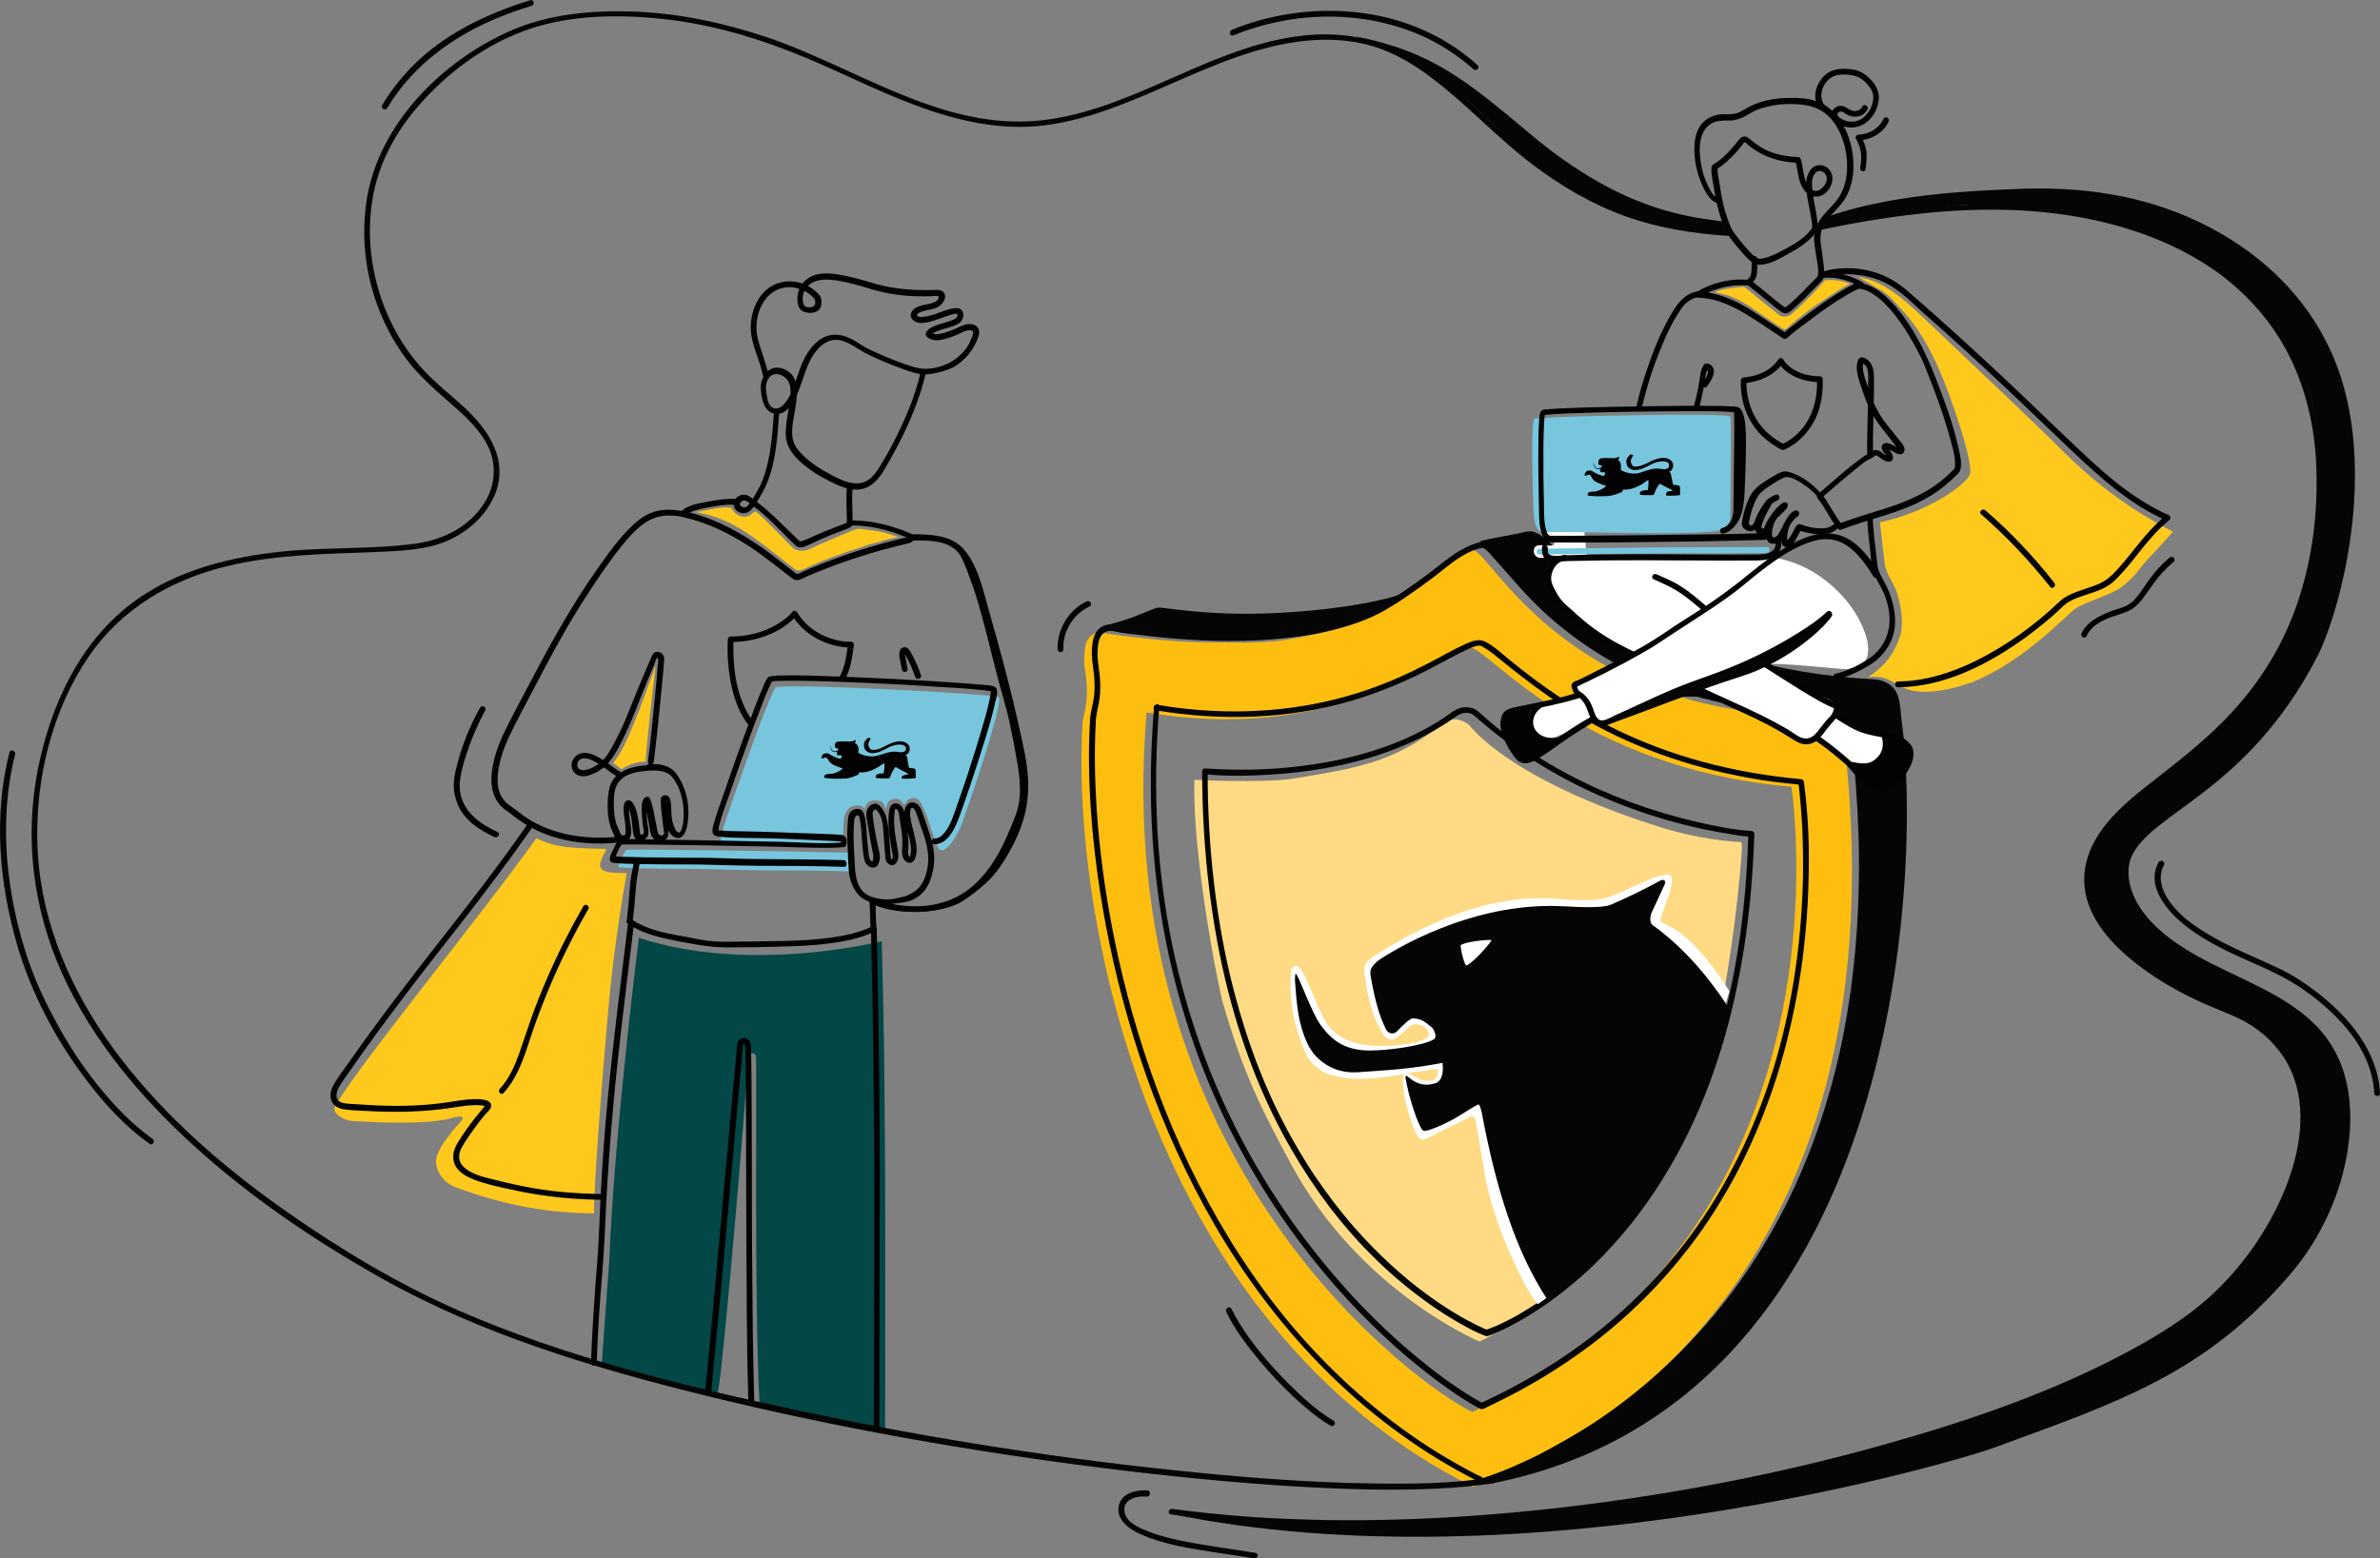 <?xml version="1.0" encoding="utf-8"?>
<!-- Generator: Adobe Illustrator 26.4.0, SVG Export Plug-In . SVG Version: 6.00 Build 0)  -->
<svg version="1.1" id="Layer_1" xmlns="http://www.w3.org/2000/svg" xmlns:xlink="http://www.w3.org/1999/xlink" x="0px" y="0px"
	 width="989.5px" height="648.1px" viewBox="0 0 989.5 648.1" enable-background="new 0 0 989.5 648.1" xml:space="preserve">
<rect x="0" y="0" width="989.5" height="648.1" fill="#808080" stroke="none"/>
<g>
	<path fill="#020202" d="M692.6,289.7c4.3,0,15.7,0,19.8,0l-8.9-4.6L692.6,289.7z"/>
</g>
<g>
	<path fill="#FFDA84" d="M723.7,350.2c0.6,0,0.5,2.2,0.5,2.9c-1.8,27.5-6.6,54.8-7.3,58.8c-13.8,86.1-68.8,130-101.8,146
		c0,0-50-20.9-78.4-73.9c-12.4-23.1-19.6-37.1-28.1-66.3c-2.3-7.7-13.1-63.7-12-93.4c0,0,28.8,1.5,41.7-0.6
		c24.2-4.1,41.1-6.1,61.9-23.1c2.8-2.3,7.7-1.8,10.8,1.1c0,0,16.3,22.8,81.2,42.9C692.2,344.5,706.3,349.2,723.7,350.2z"/>
</g>
<g>
	<path fill="#FEBE10" d="M766.4,305.3c-0.1-0.5-0.2-1-0.4-1.5c-1.7-3.5-5.6-6.1-9.5-6.1c-106.8,0.5-137.4-70.2-144.5-69
		c-6.5,1.1-12.3,6-17.4,9.9C586.3,244.8,578,251,569,256c-11.1,6.1-25.2,8.7-37.3,10.5c-9.4,0.9-15,0.8-22.2,0.7
		c-7.5,0-15.1-0.1-22.5-0.7c-9.9-0.8-19.7-1.9-29.5-3.4c-2.5-0.5-5.6,2-6.2,5.3c-0.4,2.2-0.8,6.3-0.4,8.6
		c2.5,15.2-0.5,19.2-0.8,23.7c-5,80.8,28.1,250.5,162.2,317.6C612.2,618.4,797.7,565.6,766.4,305.3z M612.1,587.2
		c-21.2-10.1-151.3-101.5-135.4-290.9c82.5,13.7,123.2-27.1,134.5-27c7.7,0.1,44.6,50.1,133.6,57.9
		C744.8,327.3,774,512.9,612.1,587.2z"/>
</g>
<path fill="#050505" d="M479.8,294.1c-1.5,18.2-1.8,36.5-0.6,54.8c1.1,16.4,3.3,32.7,6.8,48.7c3.2,14.5,7.4,28.9,12.6,42.8
	c4.8,12.8,10.4,25.2,16.9,37.2c5.9,10.9,12.4,21.5,19.5,31.6c6.4,9,13.3,17.8,20.6,26.1c6.3,7.2,13,14,19.9,20.5
	c5.7,5.4,11.7,10.5,17.9,15.3c4.6,3.6,9.3,7,14.2,10.2c1.7,1.1,3.4,2.1,5.1,3.1c0.7,0.4,1.3,0.7,2,1.1c0.3,0.2,0.7,0.4,1.1,0.5
	c0.8,0.2,1.7-0.5,2.4-0.8c1-0.5,2.1-1,3.1-1.5c14.1-6.8,27.5-14.9,40-24.3c11.3-8.5,21.7-18.1,31.1-28.7
	c8.7-9.8,16.5-20.3,23.2-31.5c6.4-10.5,11.8-21.5,16.4-32.9c4.3-10.6,7.9-21.5,10.7-32.5c2.6-10.2,4.7-20.6,6.2-31
	c1.3-9.2,2.2-18.5,2.7-27.8c0.4-7.7,0.5-15.4,0.4-23c-0.1-5.6-0.4-11.1-0.9-16.7c-0.3-3.1-0.6-6.2-1-9.3c-0.1-0.4-0.1-0.8-0.2-1.1
	c-0.1-0.6-0.7-0.8-1.2-0.9c-27.3-2.4-54.2-9.3-78.8-21.6c-15.2-7.6-29.1-17.2-42.2-27.9c-3.2-2.6-6.3-5.6-9.9-7.5
	c-2.9-1.6-5.8-0.4-8.7,0.9c-5.3,2.4-10.3,5.4-15.4,8c-7.7,4-15.7,7.6-23.9,10.5c-24.5,8.7-50.6,11.1-76.3,8.4
	c-4.1-0.4-8.3-1-12.4-1.7c-1.5-0.3-2.2,2.1-0.6,2.3c27.1,4.5,55,3.8,81.5-4c9.1-2.7,18-6.2,26.6-10.3c6.1-2.9,12-6.3,18.1-9.4
	c1.9-1,3.8-1.9,5.7-2.6c0.7-0.3,1.5-0.5,2.3-0.6c-0.3,0,0.5,0,0.6,0c0.3,0-0.1,0,0,0s0.2,0,0.3,0.1c0.5,0.2,0.2,0.1,0.5,0.2
	s0.6,0.3,0.9,0.5c0.6,0.4,1.3,0.8,1.9,1.2c1.7,1.2,3.3,2.5,5,3.9c12.4,10.1,25.1,19.5,39.2,27.1c23,12.4,48.3,20.1,74.1,23.6
	c3.9,0.5,7.8,0.9,11.7,1.3c-0.4-0.3-0.8-0.6-1.2-0.9c0,0.1,0.1,0.2,0,0.3c0,0.1,0,0.3,0.1,0.4c0,0.1,0,0.2,0,0.2c0.1,0.4,0-0.3,0,0
	c0.2,1.2,0.3,2.5,0.4,3.7c0.5,4.6,0.8,9.3,1.1,13.9c0.3,7,0.4,14.1,0.3,21.1c-0.2,8.9-0.8,17.9-1.7,26.7
	c-1.1,10.3-2.7,20.5-4.9,30.7c-2.4,11.2-5.5,22.2-9.4,33c-4.1,11.6-9.2,22.9-15.1,33.7c-6.3,11.6-13.7,22.7-22.1,32.9
	c-9,11-19.1,21.1-30.1,30.1c-12.2,10-25.6,18.6-39.6,25.9c-3.7,1.9-7.4,3.7-11.2,5.5c0.4,0,0.8,0,1.2,0c-3.1-1.5-6.1-3.4-9-5.3
	c-4.7-3.1-9.3-6.4-13.7-9.9c-5.9-4.7-11.7-9.6-17.2-14.8c-6.7-6.3-13.1-12.8-19.1-19.7c-7-7.9-13.5-16.1-19.7-24.7
	c-6.8-9.6-13.1-19.5-18.8-29.8c-6.2-11.3-11.8-23-16.5-35c-5.2-13.1-9.4-26.6-12.8-40.2c-3.7-15-6.2-30.3-7.7-45.7
	c-1.6-17-1.9-34-1.1-51.1c0.2-4.5,0.5-9,0.9-13.4C482.4,292.5,480,292.5,479.8,294.1L479.8,294.1z"/>
<path fill="#050505" d="M499.8,320.9c0,16.5,1,33,3,49.3c1.8,14.3,4.3,28.5,7.9,42.4c3.1,12.1,7,24.1,11.7,35.7
	c4.2,10.2,9,20.2,14.5,29.7c4.8,8.3,10.1,16.3,15.9,24c5.1,6.6,10.5,13,16.4,18.9c4.9,5,10.1,9.8,15.6,14.2
	c4.5,3.6,9.1,7.1,13.9,10.2c3.5,2.3,7,4.4,10.7,6.4c2.1,1.2,4.3,2.3,6.6,3.2c0.8,0.4,1.7,0.9,2.6,0.7c1.7-0.5,3.3-1.3,4.9-2
	c3.3-1.5,6.5-3.2,9.6-5c4.6-2.7,9-5.6,13.3-8.8c5.5-4.1,10.7-8.5,15.7-13.2c5.9-5.7,11.4-11.8,16.5-18.2c6-7.6,11.4-15.7,16.3-24.1
	c5.6-9.7,10.4-19.9,14.5-30.3c4.7-12.1,8.5-24.6,11.4-37.3c3.4-14.9,5.7-30,7.1-45.2c0.7-8.2,1.2-16.5,1.5-24.7
	c0-0.7-0.6-1.2-1.2-1.2c-7.7-0.5-15.5-2.1-23.2-3.9c-18.5-4.3-36.5-10.9-53.2-19.8c-10.6-5.6-20.6-12.2-30-19.8
	c-2.5-2-4.8-4.1-7.2-6.2c-2-1.7-4.7-2.2-7.3-1.5s-4.6,2.5-6.8,4c-2.3,1.5-4.7,3-7.1,4.3c-17.8,9.8-38.1,14.6-58.3,16.5
	c-11.2,1.1-22.4,1.1-33.6,0.4c-0.2,0-0.3,0-0.5,0c-1.5-0.2-1.5,2.3,0,2.4c9.2,0.9,18.7,0.7,27.9,0.1c19.6-1.3,39.3-5.1,57.3-13.2
	c4.9-2.2,9.7-4.7,14.2-7.6c1.2-0.8,2.3-1.5,3.5-2.3s2.3-1.7,3.7-2.2c1.2-0.4,2.5-0.5,3.7-0.1c1.5,0.5,2.6,1.8,3.8,2.8
	c9.2,8,19.1,15,29.6,21.1c17.1,9.9,35.7,17.3,54.8,22.2c6.2,1.6,12.5,2.9,18.8,3.9c3.1,0.5,6.3,1.2,9.4,1.2c0.1,0,0.3,0,0.4,0
	c-0.4-0.4-0.8-0.8-1.2-1.2c-0.5,16.3-1.8,32.6-4.4,48.7c-2.2,13.7-5.3,27.3-9.4,40.6c-3.5,11.4-7.8,22.6-13,33.3
	c-4.5,9.3-9.6,18.2-15.4,26.7c-4.9,7.3-10.4,14.2-16.3,20.6c-5,5.5-10.4,10.7-16.1,15.4c-4.5,3.8-9.3,7.4-14.3,10.6
	c-3.7,2.4-7.5,4.7-11.5,6.7c-1.4,0.7-2.8,1.4-4.2,2c-0.5,0.2-1.1,0.5-1.7,0.7c-0.1,0-0.2,0.1-0.3,0.1c0.4-0.2,0,0-0.1,0
	c-0.2,0.1-0.4,0.2-0.6,0.3c-0.5,0.2-1.1,0.3-1.6,0.6c-0.1,0.1-0.5,0.1,0.1,0.1s0.3,0,0.1-0.1c-0.1-0.1-0.7-0.3-0.4-0.2
	s-0.2-0.1-0.3-0.1c-0.2-0.1-0.3-0.1-0.5-0.2c-0.9-0.4-1.8-0.8-2.8-1.3c-3-1.5-6-3.1-8.8-4.8c-4.2-2.5-8.4-5.3-12.3-8.2
	c-5.1-3.7-9.9-7.7-14.6-12c-5.7-5.2-11-10.7-16-16.4c-5.8-6.7-11.2-13.9-16.2-21.3c-5.6-8.5-10.7-17.4-15.2-26.6
	c-5.1-10.5-9.4-21.3-13-32.4c-4.1-12.7-7.4-25.6-9.8-38.7c-2.8-15-4.6-30.3-5.5-45.6c-0.5-8.2-0.7-16.4-0.7-24.6
	C502.2,319.3,499.8,319.3,499.8,320.9z"/>
<path fill="#050505" d="M573.8,254.9c7.6-4.2,14.6-9.2,21.6-14.4c6-4.5,12.2-10.5,19.6-12.4c0.4-0.1,0.8-0.2,1.2-0.3
	c0.9-0.2-0.1,0,0.1,0c0.1,0,0.1,0,0.2,0c-0.4,0,0,0,0.2,0.1c-0.4-0.2,0.9,0.6,0.7,0.4c1,0.8,1.9,1.8,2.8,2.8
	c7.3,8.1,14.1,16.5,22.2,23.9c13.3,12.1,28.6,21.8,45.2,28.6c10.8,4.4,22,7.6,33.5,9.7c6.5,1.2,13.1,2.1,19.6,2.6
	c3.6,0.3,7.3,0.5,10.9,0.6c1.8,0.1,3.6,0.1,5.4,0.1c2,0,4-0.2,6,0.4c1.6,0.5,3.1,1.4,4.3,2.6c1.6,1.7,2,3.3,2.2,5.6
	c0.4,3.7,0.8,7.5,1.2,11.2c0.7,7.1,1.2,14.2,1.6,21.4c0.7,13.2,0.8,26.5,0.2,39.8c-1,23.1-4,46.2-9.7,68.6
	c-4.8,18.8-11.4,37.1-20.1,54.5c-7.4,14.8-16.3,28.9-26.6,41.9c-8.8,11.1-18.7,21.4-29.4,30.8c-8.9,7.7-18.3,14.8-28.3,21
	c-7.6,4.8-15.5,9.2-23.7,13c-5,2.3-9.8,4.4-15,6.2c-1.1,0.4-2.1,0.7-3.2,1.1c-0.1,0-0.2,0.1-0.3,0.1l0,0c0.7,0,0.3-0.1,0-0.4
	c-0.6-0.5-1.7-0.9-2.4-1.2c-5.6-2.9-11-6-16.4-9.3c-20.6-12.8-39.2-28.8-55.4-46.9c-15.5-17.4-28.7-36.8-39.8-57.3
	c-10.8-19.9-19.5-40.7-26.5-62.2c-6.5-19.9-11.5-40.3-15-61c-3-17.9-4.9-35.9-5.4-54c-0.2-7.6-0.1-15.2,0.3-22.8
	c0.2-3.2,1.2-6.3,1.6-9.5c0.3-2.8,0.3-5.6,0.1-8.4c-0.3-3.6-1.1-7.1-1-10.7c0.2-3.1,0.4-7.2,3.8-8.5c1.7-0.6,4.1,0.2,5.9,0.5
	c2.1,0.3,4.2,0.6,6.4,0.8c9,1.1,18.1,2,27.2,2.4c15.6,0.7,31.5,0.1,46.8-2.6C555.8,261.9,565.2,259.3,573.8,254.9
	c1.4-0.7,0.2-2.8-1.2-2.1c-9.3,4.7-19.6,7.3-29.8,8.8c-16.5,2.5-33.4,2.9-50,1.6c-9.2-0.7-18.5-1.7-27.6-3c-3.2-0.5-5.8-1.1-8.4,1.4
	c-2.2,2.2-2.6,5.1-2.8,8c-0.3,3.6,0.4,7,0.8,10.6c0.3,2.9,0.4,5.9,0.1,8.9c-0.3,3.4-1.5,6.6-1.7,10c-1,16.4-0.3,32.9,1.3,49.2
	c2,20,5.4,39.8,10.2,59.3c5.3,21.5,12.2,42.6,20.9,63c9.2,21.4,20.3,42.1,33.7,61.2c13.8,19.7,30,37.8,48.4,53.3
	c9.5,7.9,19.5,15.2,30,21.6c5.4,3.3,11,6.4,16.7,9.3c1,0.5,1.7,1,2.7,0.8c3.3-0.8,6.6-2.3,9.7-3.5c7-2.9,13.9-6.2,20.6-9.8
	c9.4-5.1,18.4-10.9,26.9-17.3c10.7-8,20.8-16.9,30-26.6c10.8-11.4,20.4-23.8,28.8-37.1c9.7-15.4,17.6-32,23.8-49.1
	c7.3-20.3,12.2-41.5,15.1-62.8c3.5-25.8,4-51.9,2.4-77.9c-0.5-7.4-1.1-14.8-1.9-22.2c-0.2-1.7-0.4-3.3-0.6-5
	c-0.2-1.8-0.3-3.5-1.1-5.1c-1.5-2.7-4.2-4.8-7.2-5.7c-3.3-1-7.3-0.4-10.7-0.5c-3.7-0.1-7.3-0.3-11-0.6c-6.9-0.5-13.7-1.4-20.4-2.7
	c-21.4-4-42.1-11.9-60.2-24.1c-12-8.1-22.6-18-32.1-28.9c-2.7-3.1-5.3-6.4-8.2-9.5c-0.8-0.9-1.7-1.8-2.8-2.4
	c-1.9-1.1-3.9-0.3-5.9,0.4c-7,2.6-12.8,8-18.7,12.4c-6.8,5-13.6,9.8-21,14C571.3,253.6,572.5,255.7,573.8,254.9L573.8,254.9z"/>
<g>
	<path fill="#050505" d="M618.2,617.3c172.4-32.1,181-255.8,172.4-317.8c-0.7-5.3-0.4-11.5-4.7-14.6c-2-1.5-4.5-2.3-7-2.4
		c-83.2-4.5-118.5-41.9-133.2-55.6c-1.8-1.7-3.3-3-4.6-3.9s-2.7-1.8-4.3-2c-1.2-0.1-2.4,0.1-3.6,0.4c-6.8,1.6-11.8,2-18.6,3.9
		c0,0,2.6-1,9.6,8.3c0,0,37.6,59,128.6,61.6c0,0,10.7-0.5,14.2,2.1c0,0,4.2,2.3,4.5,10.9c0,0,8.5,77.1-4.5,123.7
		c0,0-10.2,92.2-92.5,153.7L618.2,617.3z"/>
</g>
<g>
	<path fill="#050505" d="M458.2,260.9c0.3-0.8,8.4-2.3,15.3-5.2c0.8-0.3,6.5-2.7,7.3-2.9c0.9-0.2,1.8-0.1,2.7,0
		c15.4,2,27.7,2.8,43,2.3c28.8-1,50-5.6,56.2-8.1c4.8-2-0.1,2.8-11,7.4c-7.3,3.1-13.2,5-24.6,7.7c-2.7,0.6-16.3,2.3-22.1,2.8
		c-17.5,1.6-31.2-0.7-57.1-3.1L458.2,260.9z"/>
</g>
<g>
	<path fill="#FFFFFF" d="M639.3,542.4c-2.6-3.4-4.9-7.1-7.1-11.7c-4.3-8.8-7.9-17.2-10.9-26.5c-4.4-13.5-4.4-20.6-7.9-38.4
		c-0.1-0.7-0.7-1.3-1.3-1.4c-0.5-0.1-1.1,0.1-1.6,0.4c-5.3,2.8-11.4,5.5-16.7,8.3c-0.9,0.5-2.5,1.2-3.3,0.7
		c-0.6-0.3-1.6-2.2-1.9-2.8c-1.9-4-2.7-7-4.4-13.5c-0.7-2.5-1.4-9.3-0.5-10.8c1.7-1.4,5.5,2.3,8,2.6c2.6,0.2,6.2,1.1,6.1-4.3
		c0-0.7-2.8-0.1-5,0.2c-6.2,0.7-10.8,2-16.9,2.7c-7.6,0.8-13.7,1.7-23.3-1.1c-3.8-1.1-8.2-5-9.7-8.6c-4.8-11-7.3-22.3-6-35
		c3.7-6.6,8,9.8,13.4,20.2c6.2,12,20.5,12.6,33.9,10.9c3.5-0.4,10.9-2.1,9.9-4.6c-1-2.7-2.4-3.3-4.9-3.7c-2.9-0.4-3.6,1.6-5.9,3.4
		c-2.3,1.7-3.8,4.2-6.9,2.2c-0.6-0.4-1-0.9-1.4-1.5c-5.4-9.2-6.5-17.1-7.6-24.5c-0.2-1.3-0.4-2.7,0-3.9c0.6-1.8,2.3-3,3.9-4.1
		c23.3-15,49.9-26.3,77.4-23.7c4.7,0.5,13.4,0.9,17.9-0.2c7.7-1.9,18.2-8.8,26.4-10.1c0.8-0.1,2,0.7,2.1,1.5
		c0.6,4.8-4.2,13.4-4.7,17.6c-0.3,2.5,9.9-0.1,28.6,29.5l-11.1,36.9l-19,40.3L668,513.2l-18.2,21.7L639.3,542.4z"/>
</g>
<path fill="#050505" d="M718.6,419c-9.7-15-20.5-26.4-31.4-34.2c-1.6-1.1-1.1-4.1-0.5-5.3l5.4-11.7c0.9-1.9-1-2.1-1.6-1.7
	c-7.3,3.9-10.3,5.5-20.7,10.1c-3.6,1.6-13.8,1-19.6,0.7c-34.4-1.9-64.7,14.5-76.1,21.8c-2,1.3-4,3.3-4.3,5c-0.2,1.1,0.1,2.6,0.3,3.6
	c2,10.9,3.8,16,6.2,20.9c0.9,1.7,3.1,2.1,4.4,0.8c2.6-2.7,5.5-5.5,6.7-5.5c3.6,0.1,5.3,1.6,8,3.9c0.9,0.8,2.1,3.8,0.9,4.7
	c-3.6,2.6-20.3,5.2-29,4.7c-10.6-0.6-15.3-6.6-18.3-10.6c-3.9-5.4-9.3-21.3-10.4-21.3c0,0-0.3,2-0.2,3c0.6,7.9,1,15.1,3.7,22.5
	c1.7,4.8,3.8,8.4,7.9,11.4c4.2,3.2,9.4,4.5,14.7,4.1c12.4-0.9,21-1.2,35-3.9c0.5,3.2,0.1,7.6-3,8.5c-8.5,2.7-12.1-4.9-12.4-2.7
	c1,7.3,5.6,21.7,7.5,22.4c1.9,0.7,11.6-4.1,14.4-5.9c2.6-1.7,8.1-5,8.4-5c0.9,0,1.7,4.5,1.8,5.3c5.7,29.6,13.6,55.6,26.9,75.8
	c0,0,15.2-10.9,30.7-29.3C690.3,491.6,708.8,462.4,718.6,419z M609.8,401.5c-1,0.5-2.8-8-2.5-8.4c1.2-1.3,10.4-2.4,12.8-2.2
	C620.4,391.3,613.2,399.8,609.8,401.5z"/>
<g>
	<path fill="#FFFFFF" d="M659.7,231.5c22.9-1.2,44.3-0.2,70.3-0.3c10.1,0,20.1,3.5,28.2,9.6s14.7,14.3,17.7,24
		c1.3,4.2,1.4,9.9-2.5,12c-1.6,0.9-3.4,0.9-5.2,1.4c-1.7,0.5-32.8-3.4-33-1.6c0,1.7,18,11.7,19.6,12.1c3.6,0.9,11.8,4.5,9.4,7.1
		c-3.1,3.4,10.8,7.7,18,10.2c6.5,2.3,1.1,10-4.9,13.5c-0.8,0.5-2.3-0.3-3.2-0.4c-1.3-0.1-1.8,0.2-2.7-0.7
		c-4.2-3.6-8.6-6.5-12.9-10.1c-0.6-0.5-1.2-1.7-2-1.8c-0.9,0-1.6,0.5-2.4,0.9c-3.2,1.6-7.2,0.5-10.2-1.4s-5.6-4.5-8.8-6.2
		c-2.6-1.4-5.5-2.2-8.1-3.5c-5.1-2.5-12.2-5.7-17.5-7.8c-5-2-7.6-3-12.8-1.5s-9.9,4.1-14.6,6.8c-4.3,2.4-11.2,6.7-16.1,5.9
		c-1.4-0.2-1.8-0.9-3.3-0.9c-2.9,0-4.9,1.4-7.2,3.2c-2.8,2.2-5.1,3-8.4,4.3c-2.3,0.9-3.3,0.6-5.8,0.3c-2.5-0.3-3-1.8-3.8-4.1
		c-0.9-2.7-1.2-5.6,0.9-7.4s3.3-1.7,6.1-2.5c3.3-1,6.7-1.9,10-2.9c0.5-0.1,1.1-0.3,1.4-0.8c0.8-1.1-0.5-2.5-0.6-3.8
		c-0.1-1.4,1.9-1.5,3.2-1.9s2-1.5,3.4-1.6c3.7-0.3,7.3-2.2,9.8-5c0.5-0.6,6.1-2.6,6.2-3.4c0.2-1.9,1.3-1.4-0.4-2.2
		c-7.7-3.5-26.8-16-31-23.3s-2.8-5.7-1.9-12l1.3-2.7l-3.6-1h-2.4c0,0-3-0.7-2-4c0,0,0.2-1.6,3.7-1.2c0,0,5.2,0.6,4.6-0.9
		c0,0-1.9-1.4-3.6-2.5s0.1-1.6,0.1-1.6l-1.6-2.2l0.5-0.5l10.9,0.4l6.1,0.8L659.7,231.5z"/>
</g>
<g>
	<path fill="#FFC81C" d="M783.5,233.9c0.9,6.2,4,7.9,5.7,14.4c2.3,8.5,1.5,13.8,0.9,15.8c-3,9.4-7.6,13.5-13.4,17.5
		c9.5-1,10.2,3.6,18,5.5c8.9,2.2,22.6-2.3,26-3.7c21.7-9,38.4-27.8,42.2-30.3c5.2-3.4,14.9-5.5,19.7-9.4c6.6-5.4,5.2-5.8,12.3-13.2
		c1.9-2,6.8-7.3,8.5-9.4c-19.7-10.1-34.7-22.2-48.6-36.3c-5.6-5.7-36.2-34.8-50.2-48c-10.8-10.2-20.2-20-32.2-21.6
		c2.1,0.9,5.8,3.4,9.7,5.5c3.2,1.8,6.8,6.1,9.8,9.5c7.6,8.3,13,20.4,14.8,24.6c3.9,9.1,14.3,38.3,12.2,42.7
		c-2.1,4.5-17.5,15.5-37.3,19.7L783.5,233.9z"/>
</g>
<g>
	<path fill="#FFC81C" d="M237.1,352.4c12.6,1,15.4,0.2,14.9,1c-1.2,2.3-1.9,3.7-2.3,5.1c-1.6,5.1,6.1,4.4,10.9,4.6
		c0,0-5.1,26.6-7.8,57.9c-2.4,26.9-6,72.2-5.8,83.6c-19.4-0.1-37.6-3.5-57.2-10.7c-8.2-3-9-10.7-8.4-12.3c1.5-4.6,2.5-5.6,6.7-11.3
		c0.6-0.8,4.9-4.9,4.2-5.6c-0.6-0.8-2.6-0.2-6.3,0.7c-10.3,2.3-29.2,1.4-39.6,0.8c-3.2-0.2-8.6-3.2-7.1-6
		c7.8-14.8,58.5-76.5,83.7-111.6C223.1,348.6,228.4,351.7,237.1,352.4z"/>
</g>
<g>
	<path fill="#FFC81C" d="M254.9,317.3c3.9-4.4,7.9-14.7,8.3-15.6c1.7-4.1,2.8-6.8,4.3-11c1.9-5.1,4.4-11.9,5.1-13.9
		c-2.1,16.8-2.2,19.9-3,26.8c-0.5,4.4-0.6,5.9-1.2,13.1c0,0-5.3,0-10,3.2"/>
</g>
<g>
	<path fill="#FFC81C" d="M289.5,212.9c3.4-0.6,8.9-1.8,12.4-1.9c0.6,0,1.3,0,1.8,0.2c0.7,0.2,1.5,1.9,2.1,2.3c1.9,1.4,3.5,1.8,5.7,1
		c0.5-0.2,2.1-1.9,2.6-1.8c0.4,0.1,3,2.5,3.3,2.8c4.5,4.4,6.2,6.2,10.6,10.7c1.5,1.5,2.3,2.5,4.4,2.8c1.4,0.1,2.8,0,4.1-0.6
		c6.9-3.3,10.4-4.6,15.5-6.8c1.2-0.5,3-1.3,4.3-1.6c1.5-0.3,5.1,0.5,6.6,0.6c3.3,0.3,7.6,1.7,10.8,2.8c-2.3,0.3-6.1,1.2-8.3,2
		c-1.8,0.6-4,0.9-5.7,1.6c-2.3,1-4.9,1.5-7.3,2.4c-10.3,3.7-11.3,4.2-19,7.6c-0.5,0.2-1.1,0.3-1.7,0.2c-0.6-0.1-1.1-0.3-1.5-0.7
		c-12.2-9.2-22.3-18.9-36.2-22.5"/>
</g>
<g>
	<path fill="#FFC81C" d="M713,121.4c4-1.5,6.7-1.5,9.8-1.9c0.5-0.1,1.6-0.3,2.1-0.2c1,0.2,4.8,3.7,5.6,4.3c4.7,3.8,5.6,4.6,9.2,7.4
		c0.8,0.6,1.7,0.7,2.7,0.6c0.8-0.1,1.7-0.4,2.3-0.9c6.1-5.3,10-9.7,13.1-13.1c0.3-0.3,0.5-0.7,0.8-0.9s0.7-0.2,1.1-0.2
		c2.8-0.2,6.9,0.3,9.4,1.6c-2.6,1-8.6,5.3-11.5,7.1c-2,1.3-7.8,5.2-14.9,11.5c-0.2,0.2-0.6,0.3-0.9,0.3c-0.2,0-0.4-0.1-0.6-0.3
		c-2.2-1.3-9-6-11.6-7.8c-3.1-2.1-9-6.2-15.7-7.1"/>
</g>
<g>
	<path fill="#77C6DE" d="M705.6,221.5c-21.3,0.6-36.2-0.2-64.3-0.3c-2.1,0-3.6-2.9-3.8-9.8c-0.6-20.3-0.7-36.1,0.3-37.2
		c0.9-1,80.7-2.7,81.6-1c0.5,1,0.1,29.4,0,42.3c0,0,0.3,5.8-10.2,5.7"/>
</g>
<path fill="#77C6DE" d="M734.5,227.5c-16.7,0.1-33.4,0-50.1,0.2c-9.1,0.1-18.2,0.2-27.3,0.3c-5.7,0.1-11.4,0.1-17,0.2
	c-1.6,0-1.6,2.4,0,2.4c10.5-0.1,21-0.2,31.5-0.3c11.2-0.1,22.4-0.2,33.5-0.2c9.8,0,19.5,0,29.3-0.1
	C736.1,229.9,736.1,227.4,734.5,227.5L734.5,227.5z"/>
<g>
	<path fill="#77C6DE" d="M349,351.7c-19.7-0.8-17.1-0.7-34.3-1.2c-1.2,0-14.2,0.1-14.9-0.9c-0.7-1.2,2.1-8.9,2.5-10.2
		c4-11.5,16.1-46.6,20-53.4c1.2-2.2,91.8,2.6,93,4c1.4,1.7-6.5,27.6-15.4,52.6c-0.8,2.3-5,11.1-8.6,11c-1.9-0.1-3.3-6.7-5.9-14
		c-0.5-1.3-2.3-5.8-3.3-6.7c-1-1-2.5-1.3-3.8-0.8c-1.4,0.5-2,2.6-2.6,2.5c0,0-1.2-3-4.2-2.3c-3.5,0.8-2.6,3.6-3.3,4.2
		c0,0-0.5-2.9-2.2-3.3c-5.3-1.3-6.2,1.6-6.5,3.5c0,0-1-2.9-5.6-1.2c-1.3,0.5-2.8,2.5-3.1,6c-0.1,1.3-0.3,4.7-0.3,9"/>
</g>
<g>
	<path fill="#77C6DE" d="M353.5,362.4c-31.7-0.9-27.7,0.1-59.2-1c-2.4-0.1-33.2,0-37.2-0.8c-0.6-0.1,2.5-6.8,3.5-7.2
		c0.7-0.3,59.1,0.4,92.5,1.2"/>
</g>
<g>
	<path fill="#034747" d="M298.2,579.6c1.6,0.4,11.9-121.9,12.9-140.1c0.1-1.9,3-2,3.2-0.1c0.4,2.9-0.8,104.3,1.5,144.4
		c0,0,35.1,10.5,52.2,10.7c0,0,0.1-95.2,0-107.3c-0.4-44.2-0.2-49.9-1.4-95.8c0,0-54.4,13.9-101-1.4c0,0-10.2,81-12.3,134.3
		l-3.1,42.7C250.1,567.1,277.9,577.2,298.2,579.6z"/>
</g>
<g>
	<path fill="#020202" d="M793,309.7c0.9,0.8,1.2,1.3,1.2,3.5c0,3.7-2.2,7.3-4.5,9.9c-2.1,2.3-5.8,6.1-8.8,5.9
		c-3.6-0.3-9.8-7.7-11.4-10.6c0,0,6.6,2.2,11.6-1.9c1.1-0.9,3.4-3.4,3.7-8.2c0.1-1.3-0.5-2.8-0.5-2.8S788.8,305.9,793,309.7z"/>
</g>
<g>
	<path fill="#020202" d="M636.6,316.7c-1.4,0.6-2.1,0.7-3.7-0.2c-3.2-1.9-6.1-6.3-7.4-9.1c-1.3-2.7-2.2-6.1-1.1-8.5
		c1.3-2.9,9.6-4.3,12.9-4.7c0,0-3.4,3.1-0.8,8.6c1.4,2.9,4.2,4.9,7.7,5.9c1.3,0.4,3.9,0.8,3.9,0.8S641.5,314.7,636.6,316.7z"/>
</g>
<g>
	<path fill="#020202" d="M356.8,313c1.9,1.3,5.3,2,7.9,1.3s5.1-1.9,7.8-1.7c0.9,0.1,1.8,0.3,2.6,0.2c1.2-0.2,2-0.8,1.3-2.4
		c0-0.1-0.1-0.1-0.1-0.1c-0.9-0.7-2.2-0.7-3.1-0.6c-2.2,0.2-3.6,1-5.2,1.9c-2.2,1.1-3.2,1.5-5,1.6c-1.6,0.1-2.6-0.6-3.2-1.3
		c-0.6-0.7-0.8-2.6-0.4-3.3c0.4-0.6,1.1-1.8,1.9-1.8c0.7,0.1,0.8,0.5,0.4,1c-0.3,0.3-0.8,1.4-0.7,1.9c0.1,1,0.8,2,1.3,2.1
		c2.1,0.3,3.8-0.6,4.8-1.1c2.5-1.2,2.7-1.4,4.5-2c1.2-0.3,2.5-0.6,3.7-0.3c1.2,0.2,2.5,1,2.8,2.2c0.4,1.2-0.2,3.1-1.6,3.3
		c0.8,0.7,0.7,1.6,0.9,2.7c0.2,1,0.5,2.7,0.5,2.7c0.6,0.1,2.5,0.1,2.7,0.7c0.1,0.2,0.1,1.1,0.1,1.4c0,1,0.1,2-0.1,2.2
		c-0.1,0.1-4.4,0.4-5.5,0.2c-0.4-0.1-0.2-1,0.1-1.1c0.1-0.1,1.5-0.6,2.6-0.8c-1.6-1-3.2-1.6-4.8-2.6c-0.1-0.1-0.5-0.3-0.6-0.3
		c-0.2,0-0.7,0.7-0.8,0.9c-0.7,1.2-0.9,1.6-1,1.9c-0.3,0.9-0.7,1.9-1.1,1.9c-1.2,0-1.5,0-2.2,0c-1.2-0.1-1.6,0-2.9-0.1
		c-0.2,0-0.4-0.6-0.3-0.9c0.3-0.6,0.8-0.8,1.3-0.9c0.4-0.1,0.7-0.1,2-0.2c0.2-1.3,0.5-2.9,0.2-4.3c-3.4,2.5-6.6,4.2-10.3,3.9
		c-0.3,0.2-0.3,0.9-0.6,1c-1.9,0.8-3.4,1.5-5.8,1.6c-2.7,0.1-5.4,0.1-8-0.3c-0.1,0-0.1-0.1-0.2-0.1c-0.1-0.6,0-1.4,1.5-1.5
		c0.6,0,0.8-0.1,1.4-0.1c1.6-0.1,3.6-1.1,4.8-2.2c-1.2-0.5-2.2-0.7-3.4-1.3c-1.1-0.5-2.1-1.1-2.7-2.4c-0.1-0.3-0.3-0.5-0.5-0.6
		c-1-0.7-1.5,0.3-2.3,0.1c0.1-1.4,0.8-2.3,2.5-2.1c0.2,0,0.6,0.1,0.8,0.3c1,0.7,2.7,1.5,3.8,1.8c1.2,0.3,0.9,0,1.3-0.6
		c0.1-0.2,0.2-0.4-0.1-0.6c-0.3-0.2-1-0.1-1.3-0.1c-0.4,0-0.6-0.3-0.7-0.8c0,0,0.2-0.6,0.6-0.7c-0.7,0-1.8,0.6-2.7-0.6
		c-0.3-0.4-0.6-1-0.5-1.9c0.4,2.7,2.1,2.8,3.4,1.7c0.2-0.6-1-0.5-1.4-1c-0.3-0.5,0-1.9,0.5-2.2c0.5-0.3,3.2-0.3,3.8-0.3
		c2.4,0,2.4,0.3,4.3-0.6c0,0.4-0.2,1.2-0.4,1.4C357.6,309.9,356.8,313,356.8,313z"/>
</g>
<path fill="#020202" d="M711.6,69.4c-0.3,2,0.2,4.2,0.5,6.2c0.4,2.4,0.8,4.8,1.3,7.2c0.7,3.6,1.7,7.1,3,10.6c1.4,3.8,3.8,6.9,6.5,10
	c1.5,1.8,3,3.5,4.7,5c1.3,1.2,2.5,1.8,4.3,1.7c4.1-0.2,8.2-2.6,11.7-4.6c4.1-2.2,8.1-4.7,11-8.4c0.8-1,1.3-1.9,1.2-3.2
	c-0.1-1.5-0.4-3.1-0.6-4.6c-0.7-3.9-1.5-7.7-1.8-11.7c-0.2-2,0-4.5,1.6-5.9c1.1-1,2.7-0.7,3.7,0.4c1.1,1.3,1,3,0.2,4.4
	s-2.4,3-4.1,2.9c-1.8-0.1-3-1.8-3.7-3.2c-1.5-3.2-1.4-6.7-2.4-10c-0.2-0.5-0.6-0.9-1.2-0.9c-3.7-0.1-7.3-0.7-10.8-1.9
	c-1.7-0.6-3.4-1.4-4.9-2.4c-1.8-1.1-3.3-2.4-5-3.7c-1.5-1.1-2.9-0.4-3.9,0.9c-0.9,1.2-1.9,2.4-2.9,3.5c-2.2,2.5-4.7,5-7.6,6.6
	c-1.4,0.8-0.1,2.8,1.2,2.1c2.8-1.6,5.2-3.9,7.4-6.2c1.1-1.2,2.2-2.4,3.2-3.7c0.3-0.4,0.8-1.4,1.3-1.3c0.4,0.1,0.9,0.7,1.2,1
	c0.4,0.3,0.7,0.6,1.1,0.9c5.8,4.4,12.6,6.4,19.8,6.6c-0.4-0.3-0.8-0.6-1.2-0.9c0.9,3.1,1,6.3,2.1,9.3c1,2.5,2.7,5.1,5.6,5.6
	c5.8,1,10.4-7.5,6-11.6c-1.9-1.8-4.9-2-6.8-0.1c-1.6,1.5-2.3,4-2.4,6.2c-0.1,3.8,0.9,7.8,1.6,11.6c0.3,1.8,0.7,3.6,0.9,5.5
	c0,0.4,0.1,0.9,0.1,1.4c0-0.2,0,0-0.1,0.2c-0.2,0.3-0.4,0.6-0.7,0.9c-3.1,3.8-7.5,6.2-11.7,8.4c-2,1.1-4.1,2.1-6.3,2.8
	c-1.4,0.4-3.4,1.1-4.7,0.1c-1.7-1.3-3.2-3.1-4.6-4.7c-1.6-1.8-3.2-3.8-4.6-5.8c-1.2-1.7-1.8-3.5-2.5-5.5c-0.7-1.9-1.3-3.7-1.7-5.6
	c-0.7-2.8-1.2-5.6-1.6-8.5c-0.2-1.2-0.4-2.4-0.6-3.6c-0.2-1.1-0.4-2.3-0.3-3.4C714.2,68.5,711.9,67.8,711.6,69.4L711.6,69.4z"/>
<path fill="#020202" d="M713.8,82.1c-1.6-0.5-2.9-3.2-3.6-4.7c-1.5-2.9-2.5-6.1-3-9.3c-1.1-6.1-1.1-15.4,6.2-17.5
	c2.1-0.6,4.1-0.4,6.2-0.5c2.1-0.1,4-0.7,5.8-1.7c1.9-1.1,3.7-2.2,5.8-3c2-0.7,4.1-1.2,6.2-1.6c4.2-0.7,8.8-0.7,13-0.1
	c4.1,0.6,7.7,2.3,10.5,5.3c5.2,5.7,7.4,14.4,7,21.9c-0.2,4-1.3,8.1-3.6,11.5c-1.8,2.6-4.2,4.7-6.2,7.1s-3.5,5.1-3.8,8.2
	c-0.3,2.9,0.4,5.9,0.8,8.7c0.4,2.6,1.1,5.5,0.7,8.1c0,0.2-0.3,0.7,0,0.4c-0.1,0.2-0.3,0.3-0.4,0.4c-0.6,0.6-1.1,1.1-1.7,1.7
	c-3.3,3.4-6.7,7-10.3,10c-0.3,0.2-1.3,0.9-1.3,1c0-0.1,0.4,0.1,0.2-0.1c-0.3-0.3-0.8-0.5-1.1-0.7c-2.8-2-5.4-4.3-8.1-6.5
	c-1.8-1.5-3.6-2.9-5.5-4.3c0.1,0.6,0.2,1.3,0.2,1.9c1.1-0.9,2-1.9,2.4-3.4c0.6-2.3,0.4-4.8,0.4-7.2c0-1.6-2.4-1.6-2.4,0
	c0,2.1,0.2,4.3-0.2,6.3c-0.2,1.1-0.9,1.8-1.8,2.5c-0.7,0.5-0.3,1.5,0.2,1.9c3.7,2.8,7.2,5.8,10.8,8.7c1.1,0.9,2.2,1.8,3.4,2.6
	c0.7,0.4,1.4,0.8,2.2,0.6c1.6-0.5,3.2-2.2,4.4-3.3c2.1-1.9,4.1-3.9,6-5.9c1.4-1.4,2.8-2.8,4.2-4.3s1-3.7,0.9-5.6
	c-0.3-3.2-0.9-6.5-1.3-9.7c-0.4-3.3,0-6.2,1.9-9.1c2-2.8,4.7-5.1,6.8-7.8c2.5-3.2,4-7.1,4.6-11.2c1.1-8.2-0.9-17.6-5.9-24.3
	c-2.3-3.2-5.4-5.7-9.2-7c-4.3-1.5-9.3-1.5-13.8-1.3c-4.6,0.3-9.1,1.2-13.2,3.1c-2.1,1-4,2.5-6.2,3.2c-2.3,0.7-4.8,0.2-7.2,0.5
	c-3.4,0.5-6.5,2.3-8.3,5.3c-1.9,3.2-2.2,7.4-2,11.1c0.2,3.7,1,7.5,2.4,11c1,2.7,2.3,5.4,4.2,7.6c0.7,0.7,1.4,1.3,2.3,1.6
	C714.6,84.9,715.3,82.6,713.8,82.1L713.8,82.1z"/>
<path fill="#020202" d="M758.7,43.9c-3.2-3.7-0.8-10.2,3.5-12.1c2-0.9,4.4-0.9,6.5-0.7c2.2,0.2,4,0.8,5.7,2.1c2,1.6,4,3.9,4.4,6.5
	c0.3,2.6-0.9,5.6-2.5,7.6s-3.9,3.4-6.6,3.3c-1.2,0-2.5-0.3-3.6-0.9c-0.8-0.4-3-1.7-1.9-2.8c1.2-1.2,2.4-0.1,3.4,0.6
	c1,0.6,2,0.9,3.1,1c2.4,0.2,4.6-0.8,5.7-3c0.7-1.4-1.4-2.6-2.1-1.2c-1.1,2.2-3.7,2.3-5.6,1.1c-1.3-0.8-2.6-1.7-4.2-1.3
	c-1.4,0.3-2.9,1.6-3.1,3.1c-0.3,3.2,4.1,5.3,6.7,5.7c3.2,0.5,6.3-0.5,8.7-2.7s3.9-5.4,4.3-8.6c0.4-3.4-1.3-6.5-3.6-8.8
	c-2-2-4.2-3.4-7-3.9c-2.7-0.4-5.8-0.5-8.5,0.4c-3,1-5.3,3.7-6.5,6.6c-1.4,3.4-1,7,1.4,9.8C758,46.8,759.7,45.1,758.7,43.9
	L758.7,43.9z"/>
<path fill="#020202" d="M758.2,115.5c5.1-0.4,10.8,1.1,15.2,3.8c0.1-0.7,0.2-1.5,0.3-2.2c-2.1,0.5-4.2,1.6-6.1,2.7
	c-2.7,1.5-5.2,3.2-7.8,4.9c-5.1,3.5-10,7.2-14.8,11c-1.3,1-2.6,2-3.8,3.1c0.5-0.1,1-0.1,1.5-0.2c-4.9-3.1-9.6-6.4-14.5-9.5
	c-6.6-4.2-14.4-7.7-22.3-7.8c0.2,0.8,0.4,1.5,0.6,2.3c5.6-3.5,12.8-5.4,19.4-4.9c1.6,0.1,1.5-2.3,0-2.4c-7-0.5-14.7,1.5-20.6,5.2
	c-1,0.6-0.6,2.2,0.6,2.3c7.6,0.1,15.1,3.7,21.4,7.7c4.8,3,9.4,6.2,14.1,9.3c0.5,0.3,1.1,0.2,1.5-0.2c2.9-2.6,6.1-4.9,9.2-7.2
	c5-3.8,10.1-7.5,15.5-10.6c2.1-1.2,4.3-2.6,6.6-3.1c1-0.2,1.1-1.7,0.3-2.2c-4.7-2.9-10.9-4.6-16.4-4.1
	C756.7,113.2,756.7,115.7,758.2,115.5L758.2,115.5z"/>
<path fill="#020202" d="M778.7,188.5c-0.1-8.3,0.3-16.5,0.4-24.8c0-2,0-3.9,0-5.9c0-2.1,0-4.2-1-6.1c-0.7-1.4-2.3-3.1-4.1-3.1
	c-1.5,0.1-1.9,2.1-2,3.3c-0.3,3.4,1.1,6.7,2.1,9.9c1.1,3.2,2.2,6.4,3.8,9.4c1.6,3.1,3.6,5.7,5.7,8.4c1.3,1.6,2.6,3.2,3.8,4.9
	c0.5,0.7,1,1.5,1.6,2.2c0.1,0.1,0.3,0.4,0.3,0.4c-0.1,0,0.6-0.6,0.6-0.4c0-0.1-1.2-0.5-1.3-0.6c-0.5-0.3-1-0.6-1.5-0.9
	c-1-0.5-2.2-1.2-3.4-0.9c-1.4,0.4-1.7,1.7-1.1,2.9c0.5,1,2.1,2.3,2,3.5c0.2-0.3,0.4-0.7,0.6-1c-0.6,0.4-2.7-1.5-3.2-1.8
	c-1.1-0.7-2.3-1.1-3.5-0.4c-0.5,0.3-0.9,0.8-1.4,1.1c-0.4,0.2-0.8,0.4-1.2,0.6c-0.6,0.3-1.2,0.7-1.7,1.1c-4.2,3-8.2,6.4-12.1,9.8
	c-2.1,1.8-4.3,3.7-6.4,5.5c-0.5,0.5-0.4,1.2,0,1.7c3.3,3.9,5.2,8.8,8.5,12.7c0.3,0.3,0.8,0.5,1.2,0.3c11.7-4.6,24.5-6.8,35.5-13.1
	c2.9-1.6,5.7-3.5,8.2-5.7c1.5-1.2,2.9-2.5,4.2-3.8c0.6-0.6,1.3-1.2,1.6-2c1-2.8,0-6.5-0.6-9.2c-2.2-10.1-5.9-19.9-9.6-29.5
	c-2.7-6.8-5.7-13.4-9.5-19.7c-2.6-4.2-5.5-8.3-9-11.9c-3.1-3.2-6.8-6.2-11.2-7.4c-1-0.3-2.1-0.4-3.1-0.5c-1.6-0.1-1.6,2.3,0,2.4
	c4.2,0.2,7.9,2.8,10.8,5.5c3.5,3.3,6.5,7.1,9.1,11.2c2.2,3.4,4.3,7,6.1,10.6c0.6,1.1,1.1,2.2,1.6,3.3c0.1,0.2,0.2,0.4,0.2,0.5
	c-0.2-0.4,0.1,0.2,0.1,0.3c0.1,0.2,0.2,0.4,0.3,0.6c0.4,1,0.8,2,1.2,3c3.7,9.2,7.1,18.6,9.7,28.3c0.9,3.3,2,6.9,1.8,10.4
	c0,0.6,0,0.6-0.2,1.1c-0.1,0.3,0.1,0-0.1,0.3c0.3-0.4-0.4,0.4-0.3,0.3c-0.4,0.4-0.9,0.9-1.3,1.3c-2.5,2.4-5.2,4.6-8.2,6.5
	c-11.6,7.5-25.4,9.7-38.1,14.7c0.4,0.1,0.8,0.2,1.2,0.3c-3.3-3.9-5.2-8.8-8.5-12.7c0,0.6,0,1.1,0,1.7c4.9-4.3,9.8-8.5,14.8-12.5
	c1.6-1.3,3.3-2.8,5.2-3.7c-0.3,0.2,0.6-0.2,0.7-0.3c0.4-0.2,0.7-0.4,1.1-0.7c0.7-0.6,0.8-0.7,1.6-0.2c1.3,0.8,2.7,2.2,4.4,2.3
	c1.9,0.1,2.3-1.5,1.6-3c-0.3-0.6-0.7-1.2-1.1-1.8c-0.2-0.3-0.4-0.6-0.6-0.8c0-0.1-0.2-0.4-0.2-0.4c-0.2,0-0.4,0.6-0.4,0.6
	s0-0.1,0.1,0c0.2,0.1,0.4,0.1,0.6,0.2c0.6,0.2,1.1,0.5,1.6,0.8c0.9,0.5,1.8,1.1,2.8,1.3c1.2,0.2,2.1-0.4,2.3-1.6
	c0.3-1.7-1.6-3.5-2.6-4.8c-2.2-3-4.9-5.8-6.9-8.9c-2.4-3.7-4.1-7.6-5.4-11.8c-0.7-2.1-1.5-4.1-2-6.2c-0.3-1.2-0.8-3.9,0.1-5
	c-0.4,0.1-0.8,0.2-1.2,0.3c3.5,0.8,2.9,5.8,2.9,8.5c0,3.2-0.1,6.4-0.1,9.6c-0.1,6.5-0.4,13-0.3,19.4
	C776.3,190,778.8,190,778.7,188.5L778.7,188.5z"/>
<path fill="#020202" d="M682.7,169.1c1.9-8,4.4-15.9,7.5-23.5c2.4-6,5.2-12.1,9-17.5c1.7-2.4,4.2-4.1,7-4.6c1.5-0.3,0.9-2.6-0.6-2.3
	c-5.7,1.1-8.7,5.7-11.3,10.3c-4.1,7.2-7.2,15-9.8,22.9c-1.6,4.6-2.9,9.3-4,14.1C680,170,682.4,170.7,682.7,169.1L682.7,169.1z"/>
<path fill="#020202" d="M706.6,168.9c0.6-2.5,1.2-5,1.7-7.6c0.4-2.3,0.5-4.7,1.3-6.9c0-0.1,0.7-1.5,0.7-1.5c0.1,0.1-0.9,0.5-0.9,0.5
	c0.2,0,0,0,0,0c0,0.1-0.2-0.1,0,0c0,0,0.1,0,0.2,0.1c0.2,0.1-0.2-0.1-0.1,0c0.1,0,0.1,0.1,0.2,0.1c0.2,0.1,0,0,0,0
	c0.1,0.1,0.1,0.1,0.2,0.2c0.2,0.2-0.1-0.2,0,0c0.1,0.1,0.1,0.1,0.1,0.2c-0.2-0.3,0.1,0.4,0.1,0.3c0-0.1,0,0.3,0,0.3
	c0,0.2,0,0.1,0,0.3c-0.1,0.4-0.2,0.7-0.3,1.1c-0.5,1.1-1.2,2.1-1.9,3.1c-0.4,0.5-0.5,1.2,0,1.7c0.4,0.4,1.3,0.5,1.7,0
	c1.7-2.2,4.9-7,1.4-9.2c-0.9-0.5-2.1-0.7-2.7,0.2c-1.2,1.8-1.4,4.1-1.7,6.2c-0.5,3.5-1.3,6.9-2.2,10.3
	C703.9,169.8,706.3,170.4,706.6,168.9L706.6,168.9z"/>
<path fill="#020202" d="M723.8,158.2c-0.2,2.6,0.1,5.3,0.6,7.8c1.1,5.6,3.8,10.8,7.8,14.9c1.2,1.2,2.5,2.3,3.9,3.3
	c0.8,0.5,1.5,1.1,2.3,1.5c0.8,0.5,1.8,1.3,2.7,1.4c0.7,0.1,1.6-0.5,2.2-0.8c3.4-1.8,6.3-4.4,8.6-7.5c4.6-6,6.2-13.6,5.9-21.1
	c0-0.7-0.5-1.2-1.2-1.2c-5.6,0-12.2-2.1-15.2-7c-0.5-0.8-1.6-0.8-2.1,0c-0.7,1.2-1.8,2.3-3,3.3c-3.2,2.6-7.3,3.8-11.4,4.2
	c-1.5,0.2-1.6,2.6,0,2.4c4.6-0.4,9-1.8,12.7-4.6c1.4-1.1,2.9-2.5,3.8-4.1c-0.7,0-1.4,0-2.1,0c3.5,5.7,10.9,8.2,17.3,8.2
	c-0.4-0.4-0.8-0.8-1.2-1.2c0.3,6.5-1,13-4.6,18.5c-2.1,3.1-4.9,5.8-8.1,7.6c-0.5,0.3-0.9,0.5-1.4,0.8c-0.1,0.1-0.3,0.1-0.4,0.2
	c0.1-0.1,0.3-0.1,0.1-0.1c0.3,0,0.6,0.1,0.9,0.1c-5.7-2.8-10.3-7.1-13-12.9c-1.7-3.6-2.6-7.6-2.8-11.5c0-0.8,0-1.6,0-2.3
	C726.3,156.6,723.9,156.6,723.8,158.2z"/>
<path fill="#020202" d="M758.5,115.5c6.1-2.1,13.2-1.8,19.4-0.1c3.8,1,7.3,2.7,10.5,5c3.9,2.8,7.4,6.2,10.9,9.4
	c12.4,10.9,24.5,22,36.5,33.3c8.5,8,16.8,16.1,25.3,24.1c6.1,5.8,12.3,11.5,19,16.7c5.7,4.4,11.6,8.3,18.1,11.4
	c0.8,0.4,1.6,0.8,2.4,1.1c-0.1-0.6-0.2-1.3-0.2-1.9c-8.8,6.9-14.4,16.8-22.3,24.6c-1.6,1.5-3.2,2.7-5.2,3.6
	c-2.1,0.9-4.2,1.6-6.3,2.3c-3.7,1.3-7.6,2.5-10.5,5.3c-10.2,9.8-22.1,18.3-34.8,24.6c-10,4.9-21,8.4-32.2,8.5c-1.6,0-1.6,2.4,0,2.4
	c19.4-0.1,37.9-9.7,53.3-20.9c5-3.7,9.9-7.6,14.4-11.9c0.7-0.7,1.4-1.4,2.2-2c1.7-1.2,3.8-2.1,5.8-2.8c4.1-1.5,8.6-2.5,12.2-5
	c2.3-1.6,4.2-3.8,6.1-5.9c2.1-2.3,4-4.8,5.9-7.2c4-5,8-9.9,13-13.9c0.6-0.5,0.4-1.6-0.2-1.9c-6.5-2.9-12.6-6.6-18.4-10.9
	c-6.6-4.9-12.8-10.5-18.8-16.2c-8.3-7.8-16.5-15.7-24.7-23.6c-11.8-11.2-23.8-22.2-35.9-33c-3.7-3.3-7.5-6.6-11.3-9.9
	c-3-2.6-6.3-4.7-10-6.3c-6.5-2.7-13.9-3.5-20.8-2.4c-1.4,0.2-2.7,0.6-4,1C756.4,113.7,757.1,116,758.5,115.5L758.5,115.5z"/>
<path fill="#020202" d="M738.3,225.4c0.1,2.9-1.5,4.4-4.2,4.9c-2.2,0.4-4.5,0.3-6.7,0.3c-5.9,0.1-11.7,0-17.6,0
	c-15-0.1-29.9-0.2-44.9,0c-4.3,0.1-8.5,0.1-12.8,0.3c-2.1,0.1-4.3,0.4-6.4,0.2c-0.7-0.1-1.7-0.3-2-1c-0.3-0.6-0.1-1.6-0.2-2.3
	c-0.1-1.5-2.6-1.6-2.4,0c0.1,1.4-0.1,2.9,0.8,4c1.1,1.5,3.1,1.8,4.9,1.7c4-0.1,8.1-0.3,12.1-0.3c8.4-0.2,16.8-0.2,25.3-0.2
	c14.3,0,28.7,0.2,43,0.1c2.7,0,5.7,0.1,8.3-0.6c3.4-0.9,5.2-3.5,5.1-7C740.7,223.8,738.2,223.8,738.3,225.4L738.3,225.4z"/>
<path fill="#020202" d="M733.6,221.7c-12,0.4-24.1,0.6-36.1,0.7c-14,0.2-28.1,0.3-42.1,0.4c-3.2,0-6.4,0-9.7,0
	c-0.9,0-1.3,0.2-1.9-0.4c-0.6-0.6-0.9-1.6-1.1-2.4c-0.9-3.6-0.7-7.4-0.8-11c-0.1-4.2-0.2-8.4-0.2-12.6c0-6.4-0.1-12.8,0.2-19.2
	c0.1-1.6,0.1-3.2,0.4-4.7c0.2-1.1-0.1,0.4-0.5,0.1l0.4-0.1c0.2,0-0.3,0,0,0c0.2,0,0.3,0,0.5,0c0.4,0,0.7-0.1,1.1-0.1
	c1-0.1,2-0.1,3-0.2c2.9-0.2,5.8-0.3,8.7-0.4c8.1-0.3,16.2-0.5,24.3-0.6c8.3-0.1,16.7-0.2,25-0.2c5.2,0,10.5-0.1,15.7,0.4
	c0.1,0,0.6,0.1,0.2,0c0.1,0,0.2,0,0.4,0.1c0.1,0,0.2,0.1,0.3,0.1c0.3,0,0,0.1-0.1,0c0,0-0.4-0.5-0.4-0.6c0.1,0.2,0-0.3,0,0.1
	c0,0.5,0.1,0.9,0.1,1.4c0.1,4,0,8.1,0,12.1c-0.1,5.7-0.1,11.3-0.2,17c0,2.7-0.1,5.4-0.1,8.1c0,1.8,0.1,3.5-0.4,5.2
	c-0.6,2.2-2,4.1-4.3,4.7c-1.5,0.4-0.9,2.7,0.6,2.3c4.7-1.2,6.4-5.9,6.5-10.4c0.1-5.6,0.2-11.3,0.3-16.9c0.1-5.5,0.2-11,0.2-16.5
	c0-1.8,0-3.6,0-5.4c0-0.8,0.1-2-0.3-2.7c-0.7-1.1-2.8-1-3.9-1c-2.6-0.2-5.1-0.2-7.7-0.2c-8.1-0.1-16.2,0-24.2,0.1
	c-8.8,0.1-17.6,0.3-26.4,0.5c-5.8,0.2-11.7,0.3-17.5,0.8c-1.4,0.1-2.8,0-3.3,1.6c-0.4,1.5-0.4,3.2-0.5,4.8c-0.2,2.8-0.2,5.6-0.2,8.4
	c-0.1,8.1,0,16.2,0.2,24.2c0.1,3.8-0.1,7.7,0.8,11.4c0.4,1.8,1.3,4.1,3.2,4.8c1.1,0.4,2.4,0.2,3.6,0.2c1.7,0,3.3,0,5,0
	c3.6,0,7.1,0,10.7,0c7.4,0,14.8-0.1,22.2-0.2c13.6-0.1,27.3-0.3,40.9-0.7c2.6-0.1,5.2-0.1,7.8-0.2
	C735.1,224.1,735.1,221.7,733.6,221.7L733.6,221.7z"/>
<path fill="#020202" d="M758,206.4c-3.1-4-7.4-7.5-12.1-9.4c-1.6-0.7-3.6-1.3-5.2-0.7c-1.6,0.6-3.2,1.6-4.6,2.4
	c-1.8,1.1-3.7,2.3-5.3,3.7c-1.6,1.3-2.6,2.7-3.5,4.5c-1.3,2.7-2.2,5.7-2.8,8.7c-0.2,1.1-0.6,2.4,0,3.5c0.6,1,1.8,1.7,2.9,1.8
	c3.2,0.3,3.9-3.7,5-5.9c0.9-1.6,1.8-3.4,3-4.8c0.8-1,2-1.7,3.2-2.1c-0.3-0.7-0.6-1.5-0.9-2.2c-0.9,0.6-2,1.1-2.9,1.8
	c-0.9,0.8-1.5,2-2,3.1c-1.4,2.5-2.9,5.3-3.2,8.2c-0.1,0.9,0.1,1.9,0.8,2.6c0.8,0.7,2.3,1.1,3.4,0.7c1.3-0.4,1.6-2,2.2-3.1
	c0.7-1.4,1.5-2.8,2.5-4.1c1-1.4,2.4-2.4,3.5-3.6c0.1-0.1,0.2-0.1,0.2-0.1c0-0.1-1.3-1.5-1.4-1.4c-0.1,0-0.5,0.6-0.6,0.7
	c-0.8,0.8-1.6,1.5-2.3,2.3c-1.7,1.6-2.6,3.4-3.2,5.7c-0.5,1.9-1.1,4.9,0.4,6.6c0.9,0.9,2.1,1,3.3,0.7c1.5-0.5,2.3-1.4,3.1-2.7
	c1-1.6,1.7-3.3,2.7-4.9c0.5-0.9,1.1-1.7,1.7-2.4c0.2-0.3,0.5-0.6,0.8-0.8c0.1-0.1,0.2-0.2,0.3-0.3c0.2-0.3,0.6,0.3-0.4-0.1
	c-0.2-0.2-0.5-0.4-0.7-0.6c0.1-0.4,0.1-0.9,0.2-1.3c0,0,0,0-0.1,0.1c-0.1,0,0.3-0.1,0.1,0c-0.1,0-0.2,0.2-0.3,0.2
	c-0.4,0.3-0.8,0.6-1.2,0.9c-1,0.9-1.8,2-2.4,3.2c-0.9,1.9-1.3,3.9-1.5,6c-0.1,1.5-0.3,3.8,1.6,4.2c2.9,0.6,4.6-3.6,5.6-5.6
	c0.3-0.5,0.7-1,0.9-1.5c0.1-0.2,0,0.1,0-0.1l0,0c0.3-0.3,0-0.3-1,0.1c0.1,0.1,0.6,0.3,0.7,0.3c1.2,0.5,2.5,0.8,3.8,1
	c3.6,0.7,8.3,1.1,11.3-1.6c1.2-1-0.6-2.8-1.7-1.7c-1.4,1.2-3.5,1.4-5.2,1.3c-1.9,0-3.7-0.3-5.5-0.8c-0.6-0.2-1.3-0.3-1.9-0.6
	c-0.3-0.1-0.9-0.4-1.4-0.3c-1.2,0.3-1.8,2-2.3,2.9c-0.7,1.4-1.5,2.7-2.6,3.9c-0.1,0.1-0.3,0.2-0.3,0.2c0.1,0.1,0.2,0.1,0.3,0.2
	c0-0.1,0-0.1,0-0.2c0.1-0.2,0-0.7,0-0.9c0-1.2,0.2-2.3,0.4-3.4c0.4-1.7,1.1-3.3,2.3-4.6c0.6-0.6,1.3-0.9,1.9-1.6
	c1.1-1.2-0.2-2.8-1.6-2.1c-1.9,0.9-3.3,3.4-4.2,5.2c-0.6,1.1-1.1,2.2-1.7,3.3c-0.6,1-1,2.1-2.2,2.5c-0.7,0.2-0.9,0.2-1.1-0.5
	c-0.2-0.8-0.1-1.8,0.1-2.7c0.3-1.7,0.9-3.6,2.1-4.9c1.2-1.2,2.5-2.3,3.6-3.6c0.8-0.9,1.2-2.9-0.6-2.8c-0.9,0-1.7,0.9-2.3,1.4
	c-1.5,1.3-2.8,3-3.9,4.7c-0.9,1.3-1.6,2.7-2.2,4.2c-0.1,0.2-0.2,0.5-0.3,0.7c0.2-0.3,0.2,0.1-0.1-0.1c-0.3-0.1-0.7-0.1-0.9-0.3
	c0,0,0.2,0.2,0.1,0.1c-0.2-0.9,0.3-2.1,0.6-2.8c0.5-1.5,1.2-2.9,2-4.3c0.4-0.7,0.7-1.4,1.1-2c0.3-0.5,0.4-0.8,0.6-1
	c0.5-0.5,1.8-1.2,2.6-1.6c1.1-0.7,0.4-2.7-0.9-2.2c-2,0.8-3.6,1.8-4.9,3.6c-1.5,2.1-2.9,4.5-3.8,7c-0.2,0.6-0.7,2.1-1.5,2.2
	c-1.5,0.1-1-1.7-0.8-2.5c0.5-2.6,1.3-5.2,2.4-7.6c0.8-1.7,1.5-2.9,2.9-4.1c1.4-1.2,3-2.2,4.5-3.2c1.4-0.9,2.8-1.7,4.2-2.4
	c1.1-0.5,2-0.4,3.2,0c2.3,0.7,4.4,2.1,6.3,3.5c2,1.5,4,3.2,5.5,5.2C756.9,208.9,759,207.7,758,206.4L758,206.4z"/>
<path fill="#020202" d="M776.3,214.7c0.1,4.7,0.7,9.3,1.2,14c0.3,3,0.4,6.1,1.3,9c0.8,2.5,2.3,4.7,3.5,7.1c2.5,4.8,4,11.1,3,16.5
	c-0.9,5-3.8,9.5-8,12.4c-4.2,2.8-9.2,5.4-14.2,6.5c-1.5,0.3-0.9,2.7,0.6,2.3c4.6-1,9.2-3.3,13.3-5.7c4.5-2.7,8-6.7,9.8-11.7
	c1.9-5.4,1.1-11.3-0.6-16.7c-0.9-2.7-2.1-5.2-3.5-7.7c-0.6-1.2-1.3-2.4-1.7-3.6c-0.5-1.7-0.6-3.4-0.8-5.1
	c-0.6-5.7-1.5-11.4-1.6-17.2C778.7,213.1,776.3,213.1,776.3,214.7L776.3,214.7z"/>
<path fill="#020202" d="M781.5,238.6c-4.4-7.1-10.3-15.3-19.3-16.6c-8.3-1.2-16.9,3.6-23.6,8.1c-5,3.3-9.7,7.2-14.4,11
	c-4,3.2-8.1,6.2-12.3,9.1c-4.4,3-8.9,5.8-13.4,8.7c-3.5,2.2-6.8,4.6-10.3,6.8c-6.4,4.1-13.2,7.6-20,11.1c-3.2,1.6-6.3,3.2-9.5,4.8
	c-1,0.5-2,1-3,1.4c-0.3,0.1-0.3,0.1-0.3,0.1c-0.2,0.1-0.4,0.2-0.6,0.2c-1,0.5-1.6,1.3-1.4,2.4c0.2,0.7,0.4,1.4,0.7,2
	c0.4,1,0.9,1.3,1.8,1.9c2.5,1.7,3.6,4.1,4.5,6.8c0.7,2.1,1.8,4.6,4.2,5.3c1.9,0.6,3.9-0.3,5.6-1.1c5.7-2.6,11.5-5.2,17.2-7.8
	c6-2.7,12-5.4,18.2-7.6c11-3.9,21.7-8.2,32.1-13.6c7.2-3.8,14.4-8,20.8-13.1c1-0.8,1.9-1.6,2.8-2.4c1.1-1.1-0.6-2.8-1.7-1.7
	c-4.8,4.5-10.6,8-16.3,11.4c-9,5.3-18.5,9.8-28.3,13.5c-5.7,2.2-11.6,4.1-17.2,6.4c-5.7,2.3-11.3,4.9-16.9,7.5c-3,1.4-6,2.7-9,4.1
	c-1.8,0.8-3.7,2.1-5.7,2.3c-2.5,0.2-3.2-3.1-3.9-4.9c-0.8-2.4-2.1-4.5-4.1-6.2c-0.7-0.6-1.7-1-2-1.6c-0.2-0.3-0.3-0.7-0.4-1.1
	c0-0.1-0.1-0.4-0.2-0.5c-0.3-0.5,0.2,0.3-0.1,0.2c0.4,0.1,1.9-0.8,2.3-1c2.7-1.2,5.3-2.6,8-3.9c6.8-3.4,13.6-7,20.2-10.9
	c2.7-1.6,5.3-3.4,8-5.2c4.1-2.7,8.2-5.3,12.3-8c4.1-2.6,8.1-5.3,12-8.1c4.3-3.1,8.4-6.6,12.5-9.9c4.6-3.6,9.3-7.1,14.5-9.9
	c3.4-1.8,7-3.4,10.8-4.1c3.1-0.6,6.4-0.3,9.3,1c3.6,1.7,6.6,4.6,9,7.7c1.7,2.1,3.1,4.3,4.5,6.6C780.2,241.2,782.3,240,781.5,238.6
	L781.5,238.6z"/>
<path fill="#020202" d="M650.7,230.8c-3.7,0.2-6.3,3-7.5,6.3c-0.5,1.4-0.8,2.9-0.6,4.4c0.2,1.8,1.1,3.6,1.9,5.2
	c1,1.8,2.1,3.7,3.5,5.2c1.8,1.8,3.7,3.5,5.6,5.2c3.5,3.1,7.1,6,11,8.6c4.3,2.8,8.9,5.2,13.5,7.4c1.4,0.7,2.6-1.4,1.2-2.1
	c-7.4-3.5-14.4-7.5-20.7-12.8c-1.7-1.5-3.5-3-5.1-4.5c-1.6-1.4-3.3-2.8-4.6-4.5c-1.2-1.5-2.1-3.2-3-5c-0.6-1.3-1.1-2.5-1-4
	c0.2-3.1,2.3-6.8,5.7-7C652.3,233.2,652.3,230.7,650.7,230.8L650.7,230.8z"/>
<path fill="#020202" d="M687.5,240.9c3.3,1.5,6.7,2.9,9.7,4.8c3.7,2.3,7.1,5.2,10.4,8c1.2,1,2.9-0.7,1.7-1.7
	c-3.4-2.9-6.8-5.9-10.7-8.3c-3.1-2-6.6-3.4-9.9-4.9C687.3,238.2,686.1,240.3,687.5,240.9L687.5,240.9z"/>
<path fill="#020202" d="M703.4,286.6c9.1,4.5,18.5,8.3,27.6,12.8c4.7,2.3,9.4,4.9,13.8,7.7c2.1,1.3,4.1,2.7,6.7,2.4
	c2.3-0.2,4.1-1.4,5.5-3.1c1.6-1.8,2.9-3.9,4.6-5.7c2-2,3.2-4.1,3.4-6.9c0-0.6-0.4-1-0.9-1.2c-10.1-4.2-19-10.9-28.3-16.6
	c-1.5-0.9-3.1-1.9-4.8-2.6c-1.4-0.6-2.1,1.8-0.6,2.3c1,0.4,2.7,1.4,3.9,2.2c2.1,1.3,4.1,2.6,6.1,3.9c4.9,3.1,9.9,6.3,15,9.2
	c2.6,1.5,5.3,2.8,8.1,4c-0.3-0.4-0.6-0.8-0.9-1.2c-0.1,1.1-0.4,2.2-1,3.2s-1.4,1.6-2.2,2.5c-1.3,1.5-2.5,3.2-3.7,4.7
	c-1.4,1.7-3,3.1-5.3,2.9s-4.5-2.1-6.4-3.3c-7.8-4.7-16-8.5-24.2-12.2c-5.1-2.3-10.2-4.6-15.3-7.1C703.3,283.8,702,285.9,703.4,286.6
	L703.4,286.6z"/>
<path fill="#020202" d="M661.8,297.9c-5.7,3.2-11.2,6.8-16.5,10.6c-1.9,1.3-3.7,2.6-5.6,3.9c-1.3,0.8-2.7,1.7-4.2,2.2
	c-1,0.3-1.9,0.5-2.7,0c-0.4-0.3-0.9-1-1.3-1.5c-1-1.3-1.9-2.7-2.7-4.2c-1.5-2.8-2.7-5.9-2.4-9.1c0.2-1.8,1-2.6,2.6-3.1
	c1.7-0.5,3.5-0.8,5.2-1.1c7.5-1.6,15-3,22.4-5.3c1.5-0.5,0.8-2.8-0.6-2.3c-7.1,2.3-14.4,3.7-21.7,5.2c-1.9,0.4-3.8,0.7-5.7,1.2
	c-1.4,0.4-2.8,1-3.7,2.3c-1.8,2.8-0.9,7.1,0.2,10c1.2,3.2,3,6.2,5.2,8.9c0.9,1.1,2.1,1.7,3.5,1.8c3.5,0.1,7-2.8,9.7-4.6
	c6.4-4.4,12.7-8.9,19.5-12.7C664.4,299.2,663.1,297.1,661.8,297.9L661.8,297.9z"/>
<path fill="#020202" d="M762.8,298.5c4.2,2.7,8.3,5.4,13.1,6.7c2.9,0.8,5.9,1.3,8.9,1.8c2.8,0.5,5.2,1.6,7.1,3.7
	c0.7,0.7,1.1,1.3,1.2,2.3c0.1,1.9-0.4,3.8-1.3,5.4c-0.9,1.7-2.1,3.2-3.5,4.5c-1.2,1.2-2.5,2.6-4,3.4c-2.9,1.5-5.3,0-7.5-1.9
	s-4.1-4.2-6-6.4c-1.3-1.5-2.8-2.7-4.3-4c-3.2-2.7-6.6-5.4-10.1-7.8c-1.3-0.9-2.5,1.2-1.2,2.1c3.4,2.3,6.6,4.8,9.7,7.5
	c1.5,1.2,3,2.5,4.2,3.9c2,2.4,4.1,4.8,6.5,6.8c2.3,1.9,5,3.5,8.1,2.6c3.5-1,6.4-4.3,8.5-7.1c2.2-2.9,4-6.8,3.1-10.5
	c-0.5-2-2.7-3.7-4.3-4.8c-3.2-2.1-6.9-2.3-10.6-3c-2.7-0.5-5.5-1.2-8-2.3c-3-1.4-5.7-3.3-8.5-5C762.7,295.6,761.5,297.7,762.8,298.5
	L762.8,298.5z"/>
<path fill="#020202" d="M823.7,213.9c10.5,9.2,20.1,19.3,28.7,30.2c1,1.2,2.7-0.5,1.7-1.7c-8.6-11-18.2-21.1-28.7-30.2
	C824.2,211.2,822.5,212.9,823.7,213.9L823.7,213.9z"/>
<path fill="#020202" d="M867.5,264.5c2.3-5.1,8.4-7.4,13.3-8.9c2.5-0.8,4.9-1.6,6.9-3.3c2.8-2.4,4.8-5.7,6.9-8.6
	c2.6-3.8,5.6-7.1,9.1-10.1c1.2-1-0.5-2.7-1.7-1.7c-3.1,2.6-5.8,5.5-8.2,8.8c-2.3,3.1-4.2,6.6-7,9.3c-2,1.9-4.3,2.6-6.8,3.4
	c-2.6,0.8-5.1,1.8-7.5,3.1c-2.9,1.6-5.7,3.8-7.1,6.9C864.8,264.7,866.9,266,867.5,264.5L867.5,264.5z"/>
<path fill="#020202" d="M639.4,292.3c-3.7,2.7-5.7,7.7-3.4,12c2.4,4.3,7.9,5.7,12.4,4.7c1.5-0.3,0.9-2.7-0.6-2.3
	c-3.4,0.8-7.7-0.2-9.6-3.4c-1.8-3.1-0.4-6.9,2.4-8.8c0.5-0.4,0.8-1.1,0.4-1.7C640.7,292.2,639.9,291.9,639.4,292.3L639.4,292.3z"/>
<path fill="#020202" d="M769.6,319.4c3.9,0.7,8.1,1.2,11.4-1.5c1.8-1.5,3.3-3.6,3.9-5.9c0.5-2,0.4-4-0.2-6c-0.4-1.5-2.8-0.9-2.3,0.6
	c0.5,1.8,0.6,3.6,0,5.3c-0.4,1.3-1.1,2.3-2,3.2c-0.9,0.9-1.8,1.6-3,2c-2.3,0.7-4.8,0.3-7.1-0.2c-0.6-0.1-1.3,0.2-1.5,0.8
	C768.6,318.5,769,319.3,769.6,319.4L769.6,319.4z"/>
<path fill="#020202" d="M775.6,70.4c0.4-2.6,0.7-5.2,0.3-7.8c-0.3-2.1-1.2-4.1-2.2-6c-0.3,0.6-0.7,1.2-1,1.8
	c5.3-0.3,10.2-3,12.5-7.8c0.7-1.4-1.4-2.6-2.1-1.2c-1.9,4.1-6,6.4-10.4,6.6c-0.9,0-1.5,1-1,1.8c0.8,1.6,1.6,3.3,1.9,5.1
	c0.4,2.2,0.2,4.5-0.2,6.7C773,71.3,775.3,71.9,775.6,70.4L775.6,70.4z"/>
<g>
	<path fill="#020202" d="M673.8,195.4c2,1.3,5.4,2,8,1.2s5.2-2,7.9-1.7c0.9,0.1,1.8,0.3,2.7,0.2c1.2-0.2,2-0.9,1.3-2.5
		c0-0.1-0.1-0.1-0.1-0.1c-0.9-0.7-2.2-0.7-3.2-0.6c-2.2,0.2-3.6,1.1-5.2,1.9c-2.2,1.1-3.3,1.5-5.1,1.7c-1.6,0.1-2.6-0.6-3.3-1.3
		c-0.6-0.7-0.9-2.6-0.4-3.4c0.4-0.7,1.1-1.9,1.9-1.8c0.7,0.1,0.8,0.5,0.4,1c-0.3,0.3-0.8,1.4-0.7,1.9c0.1,1,0.8,2.1,1.3,2.1
		c2.1,0.2,3.9-0.7,4.9-1.1c2.5-1.2,2.7-1.5,4.6-2c1.2-0.4,2.5-0.6,3.8-0.4c1.2,0.2,2.5,1,2.9,2.2s-0.2,3.2-1.5,3.4
		c0.8,0.7,0.8,1.7,1,2.7c0.2,1.1,0.6,2.8,0.6,2.8c0.6,0.1,2.5,0.1,2.8,0.7c0.1,0.2,0.1,1.1,0.1,1.4c0,1,0.1,2.1-0.1,2.2
		c-0.1,0.1-4.4,0.4-5.5,0.2c-0.4-0.1-0.1-1.4,0.2-1.6c0.1-0.1,1.3-0.2,2.5-0.4c-1.6-1-3.2-1.6-4.9-2.6c-0.1-0.1-0.5-0.3-0.6-0.3
		c-0.2,0-0.7,0.8-0.8,0.9c-0.7,1.2-0.9,1.6-1,1.9c-0.3,0.9-0.7,1.9-1.1,1.9c-1.2,0-1.5,0-2.2,0c-1.2,0-1.6,0-2.9-0.1
		c-0.2,0-0.5-0.6-0.3-0.9c0.3-0.6,0.8-0.8,1.3-0.9c0.4-0.1,0.7-0.1,2-0.2c0.2-1.4,0.4-3,0.2-4.3c-3.4,2.6-6.6,4.3-10.4,4.1
		c-0.3,0.2-0.3,0.9-0.6,1c-1.9,0.8-3.5,1.5-5.9,1.7c-2.7,0.1-5.4,0.2-8.1-0.2c-0.1,0-0.1-0.1-0.2-0.1c-0.1-0.6,0-1.4,1.5-1.5
		c0.6,0,0.8-0.1,1.4-0.1c1.6-0.1,3.6-1.2,4.8-2.3c-1.2-0.5-2.2-0.7-3.4-1.3c-1.1-0.5-2.2-1.1-2.7-2.4c-0.1-0.3-0.3-0.5-0.5-0.7
		c-1.1-0.8-1.5,0.4-2.4,0.1c0.1-1.4,0.8-2.3,2.5-2.1c0.2,0,0.6,0.1,0.8,0.3c1,0.7,2.7,1.5,3.9,1.8s0.9,0,1.3-0.7
		c0.1-0.2,0.2-0.4-0.1-0.6c-0.3-0.2-1-0.1-1.3-0.1c-0.4,0-0.6-0.3-0.7-0.8c0,0,0.2-0.6,0.6-0.7c-0.7,0-1.8,0.7-2.8-0.6
		c-0.3-0.4-0.6-1-0.5-1.9c0.5,2.8,2.1,2.8,3.5,1.7c0.2-0.7-1-0.5-1.4-1c-0.3-0.5,0-1.9,0.5-2.3s3.2-0.3,3.8-0.3
		c2.4,0,2.4,0.3,4.3-0.6c0,0.4-0.2,1.2-0.4,1.5C674.5,192.3,673.8,195.4,673.8,195.4z"/>
</g>
<g>
	<path fill="#020202" d="M722.4,169.2c2.8,0.9,3.5,7,3.5,13.9c0.1,6.9-0.5,19.7-0.6,22.2c-0.3,5.7-1.3,11.9-5.8,14.9
		c0.2-2.6,1.6-6.5,1.9-10c0.6-6.4,0.3-13.4,0.6-18.2c0.8-11.2,1.5-11.2,0.5-18.4c0.4,0,0.1-3.8,0.5-3.8"/>
</g>
<g>
	<path fill="#050505" d="M761.9,255.3c0,0.7-1.2,2.2-2.1,3.2c-3.2,3.9-16.8,16.7-35.9,22.8c-18.8,6-25.7,9.3-56.3,20.4
		c0,0,25.4-15.2,45.1-20.2c0,0,28-9.5,37.9-18.3L761.9,255.3z"/>
</g>
<path fill="#020202" d="M199.6,294.3c-4.2,7.4-7.5,15.7-9.6,23.9c-0.9,3.5-1.7,7.1-1.2,10.7s1.7,6.9,3.9,9.8c3.3,4.3,8,7.1,12.9,9.4
	c1.4,0.6,2.6-1.4,1.2-2.1c-7.3-3.4-14.2-8.3-15.5-16.7c-0.5-3.3,0.1-6.6,0.9-9.8c1-4.1,2.5-8.2,4-12.2c1.6-4,3.4-8,5.5-11.8
	C202.5,294.2,200.4,292.9,199.6,294.3L199.6,294.3z"/>
<path fill="#020202" d="M382.8,154.6c-2.5,11.1-7.2,21.6-12.5,31.6c-1.3,2.4-2.6,4.7-4,7c-1.3,2.1-2.6,4.2-4.5,5.8
	c-4.8,4-10.8,1.3-15.6-1.2c-4.6-2.4-9.3-5.3-12.9-9c-1.6-1.6-3-3.6-3.6-5.8c-0.5-1.9-0.4-4.1-0.2-6c0.7-7.4,5.7-20.6-4.4-23.8
	c-5.4-1.7-9,3.5-8.8,8.3c0.2,3.9,1.2,10,6.1,10.6c4.8,0.5,7.7-5,9.2-8.6c2.1-4.8,3.2-10.1,5.8-14.7c2.5-4.4,6.8-8.6,12.3-7.2
	c3.9,1,7.2,3.8,10.8,5.6c4.5,2.2,9.2,4.2,13.9,5.9c3.2,1.2,6.6,2.5,10.1,2.6c2.1,0,4.2-0.4,6.3-1c2.2-0.6,4.6-1.3,6.6-2.6
	c3.7-2.4,6.7-5.9,8.5-9.9c0.7-1.6,1.7-3.7,0.9-5.5c-0.9-2-3.6-2.2-5.5-1.7c-1.2,0.3-2.3,0.9-3.4,1.4c-1.4,0.6-2.8,1.2-4.3,1.7
	s-3.3,1-4.9,0.8c-0.8-0.1-1.2-0.4-1.7-0.8c0.1,0.4,0.2,0.8,0.3,1.2c0.3-0.8,1.7-1.3,2.4-1.6c1.5-0.6,3-1,4.5-1.4
	c1.4-0.4,2.8-0.9,4.1-1.6c1.4-0.8,2.1-1.9,2.2-3.6c0-4.8-6.1-2.5-8.6-1.6c-2.1,0.7-4.1,1.6-6.3,2c-0.6,0.1-4.6,0.9-4.3-0.6
	c0.1-0.7,1.9-1.3,2.5-1.5c0.9-0.3,1.8-0.4,2.7-0.6c1.7-0.3,3.3-0.8,4.6-2c1.3-1.1,2.4-3.1,1.5-4.8s-3-1.4-4.6-1.4
	c-8,0.2-16.1-0.3-23.8-2.5c-3.9-1.2-7.8-2.3-11.8-3.2c-4.4-0.9-9.4-1.9-13.8-0.5c-3.2,1.1-5.8,3.7-6.7,7c-0.7,2.6-0.7,7,2.2,8.2
	c2.6,1.1,6.7,0.6,7.3-2.6c0.3-1.5,0.2-3.2-0.8-4.4c-0.9-1.1-2.1-2-3.2-2.8c-4.8-3.2-11.2-3.8-16.3-1c-6.8,3.8-9.7,12.6-8.8,20
	c0.6,4.9,2.8,9.4,4.1,14.2c0.3,1.1,0.6,2.3,0.9,3.4c0.4,1.5,2.7,0.9,2.3-0.6c-0.8-2.9-1.7-5.8-2.6-8.6c-1.2-3.6-2.5-7.1-2.5-10.9
	c0-3.9,1-7.8,3.2-11.1c3-4.5,8.2-6.7,13.5-5.4c2.4,0.6,4.6,1.7,6.4,3.4c1,0.9,1.6,1.8,1.3,3.2c-0.2,1.2-1.8,1.5-2.8,1.4
	c-1.6-0.1-2.1-0.9-2.3-2.4c-0.2-1.5,0-3,0.6-4.3c1.5-3.3,4.7-4.6,8.1-4.8c4.2-0.2,8.6,0.9,12.7,1.9c3.3,0.8,6.5,2,9.8,2.8
	c6.9,1.8,14.1,2.4,21.2,2.2c0.7,0,1.4,0,2.1-0.1c0.6,0,2.1-0.3,2,0.6c-0.2,1.6-2.5,2.3-3.8,2.6c-2.6,0.6-7.1,1.1-7.8,4.3
	c-0.3,1.4,0.7,2.6,1.9,3.2c1.4,0.7,3,0.6,4.5,0.3c3.8-0.6,7.3-2.5,11-3.4c0.4-0.1,1.6-0.5,1.9,0s-0.2,1.4-0.5,1.6
	c-1,0.7-2.4,1.1-3.5,1.5c-2.4,0.8-5.1,1.3-7.3,2.7c-0.8,0.5-1.5,1.2-1.8,2.2c-0.1,0.4,0,0.9,0.3,1.2c1.7,1.7,4,1.8,6.2,1.4
	c2.2-0.4,4.4-1.2,6.5-2.1c1.2-0.5,2.3-1.2,3.6-1.6c0.8-0.2,2.5-0.6,3,0.3c0.3,0.6-0.2,1.7-0.4,2.3c-0.4,1-0.8,2-1.3,2.9
	c-1,1.9-2.4,3.5-4,4.9c-3.3,3.1-7.8,4.8-12.3,5.3c-3.4,0.4-6.6-0.6-9.8-1.7c-4.3-1.5-8.5-3.2-12.7-5.1c-2-0.9-4-1.8-5.8-3
	c-1.6-1-3.2-2.1-5-2.9c-4.3-2-8.7-2-12.7,0.9c-4,3-6.3,7.5-8,12.1c-1.7,4.5-2.8,9.5-5.7,13.5c-1.1,1.5-3.2,3.5-5.3,2.6
	c-2.1-1-2.4-3.3-2.7-5.3c-0.5-2.5-0.7-5.2,1-7.4s4.6-1.6,6.5-0.1c3.5,2.8,2.3,8.6,1.7,12.3c-0.6,4-1.5,7.9-1.3,11.9
	c0.2,4.5,2.9,8.1,6.2,11.1c3.7,3.3,8.1,6,12.6,8.2c4.6,2.3,10,4.6,15.1,2.2c4.2-2,6.6-6.4,8.8-10.3c5.4-9.4,10.1-19.2,13.4-29.5
	c0.8-2.4,1.5-4.9,2-7.4C385.5,153.8,383.1,153.1,382.8,154.6L382.8,154.6z"/>
<path fill="#020202" d="M321.8,171.1c-0.7,9.6-1.3,19.6-4.8,28.7c-0.7,1.8-1.6,3.5-2.6,5.2c-1.1,1.9-2.2,4-3.7,5.5
	c-1.3,1.2-4.1-0.1-2.7-1.7c1.8-1.9,3.9,0.8,5.3,1.8c5.9,4.2,10.9,9.9,16.1,14.9c0.6,0.6,1.3,1.3,2,1.8c1.2,0.8,2.9,0.1,4.1-0.4
	c2-0.8,3.9-1.8,5.9-2.7c2.5-1.1,4.9-2.1,7.4-3c1.5-0.6,3.2-1.1,4.7-1.9c1.1-0.6,1-1.5,1-2.6c-0.1-4.9-0.4-9.8,0-14.6
	c0.1-1.6-2.3-1.5-2.4,0c-0.4,4.7-0.1,9.4,0,14.1c0,0.4-0.1,1.2,0,1.5c0.2,0.4,0-0.7,0.4-0.6c-0.1,0-0.6,0.3-0.7,0.4
	c-1.8,0.8-3.6,1.4-5.4,2.1c-2.7,1-5.3,2.1-7.9,3.3c-1.8,0.8-3.6,1.8-5.6,2.2c0,0-0.6,0.1-0.3,0.1c0.1,0,0.2,0.1,0,0s0.1,0.1-0.1-0.1
	c-0.4-0.3-0.8-0.7-1.2-1.1c-1.1-1.1-2.2-2.2-3.4-3.3c-3-3-6.1-6-9.3-8.8c-1.4-1.2-2.8-2.4-4.3-3.4c-1.8-1.3-3.3-3.2-5.8-2.7
	c-2.1,0.4-3.9,2.3-3.4,4.5c0.4,2,2.4,3.3,4.3,3.1c2.2-0.1,3.5-2,4.6-3.6c1.3-1.9,2.4-3.8,3.5-5.9c5.1-10,5.7-21.9,6.5-32.9
	C324.3,169.5,321.9,169.5,321.8,171.1L321.8,171.1z"/>
<path fill="#020202" d="M354.6,218.5c5.1,0.1,10.2,0.9,15.1,2.4c1.8,0.5,3.5,1.1,5.2,1.8c0.6,0.2,1.2,0.5,1.9,0.7
	c0.2,0.1,0.5,0.3,0.7,0.3c0.4,0-0.2,0.2,0.3-0.2c0.6-0.5-0.9,0-1,0c-10.3,2.4-20.4,5.4-30.3,9.1c-3.3,1.2-6.6,2.5-9.9,3.9
	c-1.2,0.5-2.3,1-3.4,1.5c-0.6,0.3-1.3,0.8-2,0.6c-0.5-0.2-0.9-0.6-1.3-0.9c-5.3-4.1-10.4-8.3-16-11.9c-9-6-18.9-11-29.5-13.2
	c0.2,0.6,0.5,1.2,0.7,1.8c0.7-1.1,2.4-1.6,3.5-2c1.2-0.4,2.5-0.7,3.8-1c4.4-0.9,9-1.7,13.5-1.5c1.6,0.1,1.6-2.4,0-2.4
	c-4.9-0.2-9.8,0.7-14.6,1.7c-2.8,0.6-6.7,1.5-8.4,4c-0.4,0.6,0,1.6,0.7,1.8c10.2,2.1,19.6,6.8,28.2,12.4c5.9,3.9,11.3,8.4,17,12.7
	c0.5,0.4,1,0.8,1.6,1c1.2,0.4,2.2,0,3.2-0.5c1.1-0.5,2.2-1.1,3.3-1.5c3.5-1.5,7.1-2.9,10.6-4.2c4.9-1.8,9.8-3.4,14.8-4.9
	c2.9-0.9,5.8-1.7,8.7-2.4c1.4-0.4,2.7-0.7,4.1-1c0.8-0.2,1.6-0.4,2.3-0.6c0.7-0.2,1.4-0.3,1.9-0.8c0.7-0.8,0.7-2.1,0-2.8
	c-0.5-0.6-1.4-0.8-2.1-1.1c-1.8-0.8-3.6-1.4-5.5-2c-5.6-1.8-11.4-2.8-17.3-2.9C353,216,353,218.4,354.6,218.5L354.6,218.5z"/>
<path fill="#020202" d="M379.4,224.8c6.2-0.1,14.6-0.3,19,5c0.8,1,1.4,2.1,1.9,3.2c1.1,2.5,2.1,5,3,7.6c1.8,4.8,3.3,9.6,4.6,14.5
	c2.8,9.9,5,19.8,7.7,29.7c1.4,5.2,3,10.3,4.1,15.5c1,4.8,2,9.6,2.8,14.4c1.6,8.4,2.8,17.4-0.7,25.5c-1.1,2.6-2.1,5.3-3.3,7.9
	c-3.6,8.1-8.3,15.8-15.3,21.4c-9.8,7.7-22.4,8.8-34.2,6c-2.1-0.5-4.1-1.1-6.1-1.7c-1.5-0.5-2.1,1.9-0.6,2.3
	c12.8,4.1,27.1,5,38.9-2.3c8.3-5.1,14.1-13.3,18.3-22c1.5-3.1,2.7-6.2,4-9.4c0.3-0.7,0.3-0.7,0.6-1.3c0.8-1.9,1.5-3.8,1.9-5.8
	c0.9-4.7,0.7-9.5,0.1-14.2s-1.6-9.4-2.5-14.1c-1.1-5.5-2.2-11-3.8-16.4c-3-10.2-5.3-20.6-8.1-30.9c-1.3-5.1-2.8-10.1-4.4-15.1
	c-1.6-4.7-3.2-9.7-5.5-14.1c-3.1-5.9-9.5-7.6-15.6-8.1c-2.3-0.2-4.6-0.2-6.8-0.2C377.9,222.4,377.9,224.8,379.4,224.8L379.4,224.8z"
	/>
<path fill="#020202" d="M377.9,374.8c2.6-0.9,4.9-2.4,6.6-4.6c1.6-2.1,2.6-4.7,3.2-7.3c0.8-3.3,0.9-6.4,0.4-9.8
	c-0.6-3.7-1.9-7.3-3.1-10.8c-0.6-1.6-1.1-3.3-1.7-4.9c-0.5-1.2-1.1-2.5-2.3-3.2c-2.7-1.6-4.9,0.8-5,3.5c-0.2,3.2,1,6.5,1.7,9.5
	c0.7,2.7,1.5,5.6,0.8,8.4c-0.1,0.4-0.3,0.8-0.4,1.1c0.2-0.4,0.3,0.3,0.1-0.2c-0.1-0.2-0.3-0.4-0.4-0.6c-0.5-1.2-0.1-2.8-0.1-4.1
	c0.1-3.9-0.6-7.7-1.3-11.6c-0.3-1.8-0.4-3.4-1.6-4.9c-0.9-1.1-2.6-1.7-3.8-0.8c-1.3,0.9-1.3,2.8-1.5,4.3c-0.2,2-0.1,4.1,0,6.1
	c0.2,2,0.5,4,0.8,6c0.2,1,0.3,1.9,0.5,2.8c0.2,1,0.6,2.1,0.3,3.1c-0.1,0.2-0.2,0.4-0.3,0.6c-0.1,0.3-0.5,0.2-0.1,0.3
	c0.5,0.1-0.4-0.7-0.3-0.5l0.1,0.1c0-0.1-0.1-0.3-0.1-0.4c-0.1-0.6-0.2-1.3-0.2-2c-0.4-4.6-0.4-9.2-1.4-13.7c-0.4-2-1.1-3.7-2.3-5.3
	c-0.9-1.1-1.8-1.9-3.2-1.6c-1.4,0.3-2.5,1.5-2.9,2.9c-0.6,2,0.2,4.5,0.5,6.4c0.5,3.4,1.1,6.8,1.8,10.1c0.4,1.8,0.8,3.5-0.3,5.1
	c0.2-0.2,0.5-0.4,0.7-0.6c-1.7,0.5-1.9-2.7-2-3.7c-0.2-1.9-0.4-3.9-0.6-5.8c-0.2-2.8-0.3-5.6-0.8-8.3c-0.2-1.5-0.8-3.4-2.4-3.9
	c-1.1-0.3-2.4,0-3.3,0.8c-1.3,1.1-1.4,2.7-1.5,4.2c-0.3,3.5-0.3,7.1-0.1,10.6c0.2,3.7,0.2,7.4,0.6,11.1c0.4,3.1,1.5,5.8,3.4,8.3
	c1.8,2.4,4.7,3.6,7.6,4.1c2.6,0.5,5.6,0.7,8.2,0.1C374.2,375.6,376.1,375.2,377.9,374.8c1.5-0.3,0.9-2.7-0.6-2.3
	c-2.1,0.5-4.2,1.1-6.3,1.4c-1.8,0.3-4,0.1-5.8-0.2c-2-0.4-4.2-1-5.8-2.4c-3.4-3-3.8-7.6-4-11.8c-0.3-5.2-0.7-10.5-0.4-15.7
	c0.1-1.3-0.2-5,1.9-4.7c-0.1,0,0,0,0,0c0,0.1,0.2,0.3,0.3,0.5c0.2,0.5,0.3,1.1,0.4,1.6c0.7,4.3,0.7,8.7,1.2,13
	c0.3,2.1,0.4,4.7,2.3,6c0.7,0.5,1.7,0.8,2.6,0.5c1.1-0.3,1.6-1.5,1.9-2.6c0.6-2.3-0.3-4.8-0.8-7.1c-0.5-2.3-0.9-4.7-1.3-7
	c-0.3-1.8-0.6-3.6-0.7-5.5c0-0.6-0.1-0.9,0.5-1.5c0.9-0.9,1.4,0.1,1.9,0.8c1.7,2.3,1.9,5.8,2.1,8.5c0.3,3.1,0.4,6.2,0.7,9.3
	c0.1,0.9,0.1,1.9,0.5,2.6c0.8,1.4,2.6,2.3,3.8,1c1.8-1.9,1.2-4.3,0.8-6.6c-0.5-3-1.1-6-1.3-9.1c-0.1-1.3-0.1-2.7,0-4
	c0-0.8,0.1-1.6,0.2-2.3c0.1-0.7,0.3-1.2,1-0.5c0.9,0.9,0.8,2.5,1,3.7c0.2,1.4,0.5,2.8,0.7,4.3c0.4,2.7,0.6,5.4,0.4,8.1
	c-0.1,1.8-0.2,3.9,1.2,5.2c1.2,1.1,2.9,1.2,3.8-0.3c0.8-1.3,1-3.1,1-4.5c0-2.2-0.6-4.5-1.1-6.6c-0.6-2.4-1.3-4.8-1.6-7.3
	c-0.1-1-0.1-4.6,1.6-2.9c0.6,0.6,0.9,1.6,1.2,2.5c0.4,1.3,0.9,2.5,1.3,3.8c1.7,4.9,3.7,10.1,3.4,15.4c-0.2,3.8-1.3,8.3-4,11.2
	c-1.3,1.4-3,2.4-4.8,3.1C375.8,373,376.5,375.3,377.9,374.8z"/>
<path fill="#020202" d="M350.8,357.7c-13.2-0.4-26.4-0.3-39.5-0.5c-6.9-0.1-13.9-0.5-20.8-0.5c-4.8,0-9.7,0-14.5-0.1
	c-5.7,0-11.5-0.1-17.2-0.3c-0.9,0-1.9-0.1-2.8-0.2c-0.3,0-0.6-0.1-0.9-0.1c0.4,0-0.1,0-0.1,0c0-0.1,0.5,0.9,0.7,1c0,0,0,0,0-0.1
	c0.2-0.3,0.3-1,0.5-1.4c0.3-0.7,0.6-1.3,0.9-2c0.3-0.6,0.6-1.2,1-1.8c0.1-0.2,0.3-0.4,0.4-0.5c0.1-0.3,0.2,0-0.1,0
	c-0.5,0,0.3,0,0.6,0c0.7,0,1.3,0,2,0c2.3,0,4.5,0,6.8,0c7.4,0.1,14.8,0.2,22.1,0.3c9.4,0.2,18.8,0.3,28.3,0.5
	c8.7,0.2,17.4,0.6,26.1,0.6c2.1,0,4.2-0.1,6.3-0.3c0.5,0,1.1-0.3,1.2-0.9c0.2-1.1,0.5-2.3-0.3-3.3c-0.7-0.9-1.9-1-3-1
	c-3.9-0.3-7.8-0.3-11.7-0.5c-4.6-0.2-9.3-0.3-13.9-0.5c-5.1-0.2-10.2-0.3-15.3-0.4c-2.5,0-5.1-0.1-7.6-0.3c-0.4,0-0.7-0.1-1.1-0.1
	c-0.2,0-0.3-0.1-0.5-0.1s-0.1,0-0.1,0c-0.2-0.6,0.4,0.4,0.4,0.4c0.1,0-0.2,0.3,0,0c0.1-0.1,0-0.4,0-0.6c0.1-0.6,0.2-1.1,0.3-1.7
	c1-4.2,2.7-8.4,4.1-12.5c1.9-5.5,3.8-11,5.8-16.5c2.1-5.9,4.2-11.8,6.5-17.6c1.6-4.2,3.1-8.4,5.1-12.4c0.1-0.3,0.3-0.5,0.4-0.8
	c0.3-0.5,0.1-0.3-0.1,0c0.1-0.1-0.3,0-0.1,0c0.1,0,0.2-0.1,0.3-0.1c0.1,0,0.6-0.1,0.1,0c0.2,0,0.4,0,0.5-0.1c0.4,0,0.8-0.1,1.3-0.1
	c2.7-0.1,5.5-0.1,8.2-0.1c8.9,0.1,17.8,0.4,26.7,0.8c10,0.4,20,0.9,30.1,1.6c7.2,0.4,14.4,0.8,21.5,1.6c0.5,0.1,1,0.1,1.4,0.2
	c0.1,0,0.2,0,0.3,0c0.2,0-0.3,0,0,0c0.2,0,0.4,0.1,0.5,0.1c0.2,0,0.5,0.1,0.7,0.1c0.4,0.1-0.2-0.2-0.3-0.3c-0.1-0.1-0.1-0.2-0.1,0
	c0,0.3,0,0.6,0,0.9c-0.1,0.7-0.2,1.6-0.4,2.4c-0.5,2.6-1.2,5.2-1.9,7.8c-2.2,7.9-4.7,15.7-7.2,23.5c-1.5,4.6-3.1,9.1-4.7,13.7
	c-1.3,3.7-2.5,7.8-5.1,10.9c-1.1,1.3-2.5,2.4-4.1,2.3c-1.6,0-1.6,2.4,0,2.4c5.7,0.1,8.8-7.2,10.4-11.6c3.3-9.1,6.3-18.2,9.2-27.4
	c2.1-6.6,4.2-13.3,5.7-20.1c0.4-1.7,1.8-5.9-0.7-6.6c-1.8-0.5-3.7-0.5-5.6-0.7c-3.5-0.3-6.9-0.6-10.4-0.8
	c-9.7-0.7-19.4-1.2-29.1-1.7c-10-0.5-19.9-0.9-29.9-1.2c-3.7-0.1-7.3-0.2-11-0.1c-2.1,0-4.4,0-6.5,0.3c-0.7,0.1-1.2,0.3-1.6,0.9
	c-0.9,1.3-1.5,3-2.1,4.4c-2.2,5.1-4.1,10.3-6,15.5c-4.1,11-7.9,22-11.7,33c-0.7,2.1-1.5,4.2-2.1,6.4c-0.4,1.5-1.8,4.9,0,6
	c0.7,0.4,1.6,0.5,2.4,0.6c1.2,0.1,2.3,0.2,3.5,0.3c2.6,0.1,5.1,0.1,7.7,0.2c10.7,0,21.5,0.6,32.2,1.1c2,0.1,4,0.1,6,0.3
	c0.1,0,0.9,0.2,0.8,0.1c0,0-0.1,0.9-0.2,1.2c0.4-0.3,0.8-0.6,1.2-0.9c-8.6,0.8-17.4,0-26-0.2c-9.9-0.2-19.8-0.4-29.8-0.6
	c-8.1-0.1-16.3-0.3-24.4-0.4c-4,0-8-0.3-12,0c-1.9,0.1-2.8,2.6-3.5,4.1c-0.7,1.4-2.8,5.1-0.1,5.6c1.8,0.3,3.7,0.3,5.5,0.4
	c2.9,0.1,5.9,0.2,8.8,0.2c6,0.1,12,0.1,18,0.1c5.9,0,11.9,0.3,17.8,0.4c12.8,0.3,25.6,0.1,38.3,0.4c2.6,0.1,5.2,0.1,7.9,0.2
	C352.3,360.2,352.3,357.8,350.8,357.7L350.8,357.7z"/>
<path fill="#020202" d="M365.6,593.1c0-8.8,0-17.5,0-26.3c0-14.2,0.1-28.5,0.1-42.7c0-11.9,0.1-23.9,0.1-35.8
	c0-14.6-0.2-29.1-0.3-43.7c-0.2-16.5-0.5-32.9-0.8-49.4c-0.1-3-0.1-6-0.2-8.9c0-1.6-2.5-1.6-2.4,0c0.4,17.7,0.8,35.4,1,53.1
	c0.2,15.4,0.3,30.8,0.4,46.2c0,11.1,0,22.3,0,33.4c0,14.4-0.1,28.8-0.1,43.2c0,9.8-0.1,19.7-0.1,29.5c0,0.5,0,1,0,1.5
	C363.2,594.6,365.6,594.6,365.6,593.1L365.6,593.1z"/>
<path fill="#020202" d="M295.7,578.8c1.1-11.2,2.1-22.4,3.2-33.6c1.2-12.8,2.4-25.6,3.5-38.4c1.1-12.2,2.2-24.4,3.3-36.6
	c0.8-9.2,1.7-18.4,2.5-27.6c0.1-1.6,0.3-3.1,0.4-4.7c0.1-0.7,0.1-1.3,0.2-2c0-0.3-0.1-1.4,0.2-1.6c0.4-0.4,0.7,0.2,0.8,0.5
	c-0.2-0.3,0-0.1,0,0.2c0,0.6,0.1,1.2,0.1,1.8c0.2,5.6,0.2,11.2,0.2,16.7c0.1,9.3,0.1,18.5,0.1,27.8c0,11.2,0.1,22.4,0.1,33.6
	c0.1,11.2,0.1,22.5,0.2,33.7c0.1,9.5,0.2,19.1,0.5,28.6c0,1.9,0.1,3.7,0.2,5.6c0.1,1.6,2.5,1.6,2.4,0c-0.3-9.1-0.4-18.2-0.6-27.2
	c-0.1-11.3-0.2-22.6-0.3-33.9c-0.1-11.6-0.1-23.1-0.1-34.7c0-9.9-0.1-19.9-0.1-29.8c0-6.4-0.1-12.7-0.2-19.1c0-1.3,0-2.7-0.2-4
	c-0.4-1.8-2.3-3-4-2.2c-1.8,0.8-1.6,2.9-1.8,4.5c-0.7,7.9-1.4,15.9-2.2,23.8c-1.1,11.8-2.1,23.5-3.2,35.3
	c-1.2,13.1-2.4,26.3-3.6,39.4c-1.1,12.1-2.2,24.2-3.4,36.3c-0.2,2.5-0.5,5-0.7,7.5C293.1,580.3,295.6,580.3,295.7,578.8L295.7,578.8
	z"/>
<path fill="#020202" d="M261,384.8c-3,24.6-6.2,49.3-8.5,74c-1.1,11.8-2,23.6-2.6,35.4c-0.6,10.2-0.8,20.5-1.6,30.7
	c-1.1,13.9-2.1,27.8-2.6,41.8c-0.1,1.6,2.4,1.6,2.4,0c0.4-12.9,1.3-25.8,2.4-38.7c0.8-9.7,1.1-19.3,1.6-29
	c1.3-23.5,3.4-46.9,6.1-70.3c1.7-14.6,3.5-29.3,5.3-43.9C263.6,383.2,261.1,383.3,261,384.8L261,384.8z"/>
<path fill="#020202" d="M284.3,212.6c-3.8-0.6-7.7-1-11.5,0c-3.7,0.9-6.8,3.1-9.6,5.7c-6.1,5.7-10.9,12.7-15.7,19.5
	c-9.6,13.8-17.8,28.4-25.6,43.2c-3.6,6.9-7.4,13.8-10.9,20.8c-2.6,5.1-4.9,10.5-6,16.1c-1.2,5.7-1.2,12.3,2.9,16.9
	c1,1.1,2.1,2,3.4,2.8c0.1,0.1,0.3,0.2,0.4,0.3c0.4,0.3,0.1,0,0.4,0.3c1.1,0.9,2.2,1.8,3.4,2.6c9.9,7.2,22.1,10.1,34.3,10
	c2.3,0,4.6-0.2,6.9-0.4c1.5-0.1,1.6-2.6,0-2.4c-13,1.2-26.4-0.6-37.5-7.7c-2.3-1.5-4.2-3.2-6.4-4.7c-2.1-1.4-3.9-3.1-4.9-5.5
	c-1-2.6-1.2-5.4-0.9-8.1c0.5-5.7,2.6-11.3,5-16.4c2.9-6.1,6.2-12,9.3-18c7.4-14.2,14.9-28.3,23.7-41.6c4.5-6.9,9.2-13.8,14.4-20.1
	c2.5-3.1,5.4-6.2,8.8-8.5c3-2,6.2-3,9.8-3c2,0,3.9,0.2,5.8,0.5C285.2,215.1,285.9,212.8,284.3,212.6L284.3,212.6z"/>
<path fill="#020202" d="M269.9,320.5c3.3-0.2,7.2-0.1,9.5,2.6c2.5,3,3.9,7.1,4.5,10.9c0.3,1.9,0.4,3.9,0.3,5.8
	c-0.1,1.8-0.2,4-1.1,5.6c-0.5,0.9-0.7,1.1-1.6,0.5c-0.7-0.5-1-1.5-1.3-2.3c-0.6-1.4-0.8-2.8-1-4.2c-0.2-2.3,0.1-5.1-0.7-7.3
	c-0.3-0.8-1-1.4-1.9-1.4c-0.5,0-0.9,0.2-1.3,0.5c-0.7,0.5-0.6,1.3-0.6,2.1c0.1,3.4,0.6,6.7,1,10.1c0.1,1,0.3,2.1,0.4,3.1
	c0,0.7-0.9,1.3-1.8,0.7c-0.2-0.1-0.5-0.3-0.7-0.5c0.2,0.2,0.1,0.2,0-0.1c-0.1-0.4-0.2-0.8-0.3-1.2c-0.3-1.4-0.5-2.7-0.8-4.1
	c-0.6-3-1.1-6.2-2.2-9.1c-0.3-0.8-1-1.1-1.8-0.7c-2.2,1-1.7,5.5-1.6,7.3c0.1,1.7,0.2,3.4,0.5,5.1c0.1,0.8,0.6,2.1,0.1,2.8
	c-0.1,0.2-0.5,0.4-0.7,0.4c-0.5,0.1-0.3,0.2-0.5-0.2c-0.4-0.5-0.3-1.5-0.4-2.1c-0.2-1.5-0.3-3-0.6-4.5c-0.3-1.6-0.6-3.2-1.3-4.6
	c-0.4-1-1.3-2.9-2.6-2.9c-2.9-0.1-2.1,5.1-1.9,6.7c0.2,1.8,0.6,3.6,0.6,5.4c0,0.5,0.2,1.9-0.3,2.3c-0.3,0.3-1.3,0.3-1.5,0
	c-0.5-0.4-0.7-1.6-1-2.2c-0.5-1-1-2.1-1.3-3.2c-0.6-2.3-0.8-4.7-0.8-7c0-3.1,0-6.8,1.9-9.4C259.8,321.5,265.4,320.8,269.9,320.5
	c1.5-0.1,1.6-2.5,0-2.4c-6,0.5-13.3,1.7-16,8c-0.8,2-1,4.2-1.2,6.3c-0.2,3-0.1,6,0.5,9c0.3,1.4,0.7,2.8,1.3,4.1
	c0.5,1.1,1,2.5,1.7,3.4c1.1,1.5,3.8,1.6,5.1,0.3c1.9-1.8,0.9-5.8,0.6-8.1c-0.2-1.1-0.3-2.3-0.4-3.4c0-0.6-0.1-1.2,0-1.8
	c0,0,0.1-0.3,0-0.4c-0.1-0.7,0.6-0.2-0.4-0.2c-0.3-0.1-0.6-0.2-0.9-0.4c2.2,2,2.4,6.1,2.7,8.8c0.2,1.5,0.2,3.1,0.9,4.5
	c0.8,1.5,2.3,1.8,3.8,1.1c2.9-1.4,1.9-4.3,1.6-6.8c-0.2-1.9-0.4-3.7-0.4-5.6c0-0.6-0.1-3,0.5-3.3c-0.6-0.2-1.2-0.5-1.8-0.7
	c0.9,2.6,1.5,5.3,2,8c0.4,2.1,0.6,4.4,1.3,6.5c0.7,2.1,3.8,3.3,5.6,2c2.1-1.5,1.5-3.5,1.3-5.7c-0.5-3.8-1-7.6-1.1-11.4
	c-0.2,0.3-0.4,0.7-0.6,1c0.4-0.3,0.2-0.1,0-0.3c-0.3-0.3-0.2-0.1-0.3-0.1c-0.1,0.4,0.2,1.3,0.3,1.7c0.1,1.8,0.2,3.6,0.4,5.4
	c0.2,1.9,0.7,3.6,1.5,5.3c0.7,1.6,2.3,3.4,4.3,3.2c2-0.2,3-2.9,3.4-4.6c0.5-2.3,0.7-4.8,0.6-7.2c-0.2-4.8-1.5-9.5-4.1-13.6
	c-1.3-2.2-3-3.8-5.5-4.6c-2.3-0.8-4.8-0.9-7.2-0.7C268.3,318.2,268.3,320.6,269.9,320.5z"/>
<path fill="#020202" d="M258.1,321.2c-2.6-1.6-5-3.6-7.5-5.2c-2.3-1.5-5.3-3.1-8.1-2.9c-2.3,0.2-4.3,1.9-4.8,4.2
	c-0.4,2.3,0.9,4.6,3.1,5.3c2.3,0.7,4.8-0.3,6.9-1.3c2.1-1.1,4.1-2.5,5.5-4.3c2.9-3.6,5-8,7-12.2c3.2-6.7,5.7-13.9,8.6-20.8
	c1.1-2.6,2.2-5.3,3.3-7.9c0.1-0.3,0.8-2.5,1.1-2.5c0,0-0.2-0.2,0.1,0c0.2,0.1,0.2,0.2,0.3,0.4c0.2,0.6-0.1,1.5-0.1,2.1
	c-0.3,4.2-0.7,8.4-1.1,12.6c-0.9,9.4-1.8,18.8-3,28.1c-0.2,1.5,2.2,1.5,2.4,0c1-7.8,1.8-15.6,2.6-23.5c0.4-4.5,0.9-8.9,1.3-13.4
	c0.1-1.7,0.3-3.4,0.4-5c0.1-0.9,0.1-1.7-0.4-2.5c-0.6-0.9-1.8-1.5-2.8-1.3c-1.3,0.2-1.7,1.4-2.2,2.5c-0.7,1.5-1.3,3.1-2,4.6
	c-1,2.3-1.9,4.6-2.9,6.9c-1.4,3.3-2.7,6.6-4,9.8c-1.4,3.6-2.6,6.5-4.3,9.9c-1.1,2.2-2.2,4.4-3.4,6.5c-1,1.7-2,3.5-3.5,4.9
	c-1.9,1.8-4.5,3.5-7.1,4c-1,0.2-2.2,0.2-3-0.7c-0.7-0.9-0.6-2.2,0.1-3.1c2-2.4,6-0.1,8,1.1c2.8,1.7,5.3,3.9,8.2,5.6
	C258.2,324.1,259.4,322,258.1,321.2L258.1,321.2z"/>
<path fill="#020202" d="M263.5,358.7c-0.7,3.7-1.5,7.4-1.7,11.2c-0.3,4.4-0.7,8.8-1.3,13.3c-0.1,0.4,0.3,0.8,0.6,1
	c5.5,3.7,11.9,5.4,18.3,6.7c7.6,1.5,15.1,3.1,22.9,3.1c7,0,14-0.1,21-0.3c7-0.2,14-0.4,20.9-1.3c6.7-0.8,13.5-2.1,19.6-5.1
	c0.4-0.2,0.6-0.7,0.6-1c-0.3-3.7-0.2-7.5-0.5-11.2c-0.1-1.5-2.5-1.6-2.4,0c0.3,3.7,0.2,7.5,0.5,11.2c0.2-0.3,0.4-0.7,0.6-1
	c-5.2,2.5-11.1,3.8-16.8,4.6c-6.6,0.9-13.3,1.3-20,1.4c-6.6,0.2-13.3,0.2-19.9,0.3c-4,0.1-8,0.1-11.9-0.4c-3.7-0.5-7.4-1.4-11.1-2
	c-7.2-1.3-14.4-2.8-20.5-7c0.2,0.3,0.4,0.7,0.6,1c0.6-4.4,1-8.7,1.3-13.1c0.2-3.6,0.9-7.2,1.6-10.7
	C266.1,357.8,263.8,357.1,263.5,358.7L263.5,358.7z"/>
<path fill="#020202" d="M382.9,280.8c-1-3.1-2.4-6.2-4-9.1c-0.7-1.3-1.8-3.1-3.6-2.4c-1.4,0.6-1.5,2.3-1.4,3.6
	c0.3,1.9,0.7,3.8,1.1,5.7c0.1,0.6,0.9,1,1.5,0.8c0.7-0.2,1-0.8,0.8-1.5c-0.3-1.8-0.7-3.5-1-5.3c-0.1-0.3-0.1-0.4-0.1-0.8
	s-0.1,0.1,0-0.2c0-0.1,0-0.2,0.1-0.2v0.1c0.1-0.1,0.1-0.1,0,0c0,0-0.1,0.1-0.2,0.1h-0.2c0,0,0.3,0.5,0.4,0.6
	c1.7,2.9,3.1,6.1,4.2,9.3c0.2,0.6,0.8,1,1.5,0.8S383.1,281.4,382.9,280.8L382.9,280.8z"/>
<path fill="#020202" d="M218.8,343.5c-11.4,16.4-23.6,32.1-35.9,47.8c-13.1,16.7-26,33.6-38.2,51c-1.9,2.7-3.9,5.3-5.6,8.1
	c-1.2,2-2.1,4.4-1.5,6.7c0.6,2.5,2.8,3.8,5.2,4.2c3,0.5,6.2,0.5,9.3,0.7c12.3,0.7,24.6,0.5,36.9-1.5c2.8-0.4,5.6-0.9,8.4-0.9
	c1.3,0,3.1-0.1,4.2,0.5c0.2,0.1,0.3,0.2,0.3,0.2c-0.1,0.1-0.1-0.5-0.1-0.5v0.1c-0.2,0.2-0.5,0.5-0.7,0.7c-1.3,1.4-2.4,2.9-3.6,4.3
	c-2.5,3.2-4.9,6.6-7,10c-1.6,2.6-2.7,5.5-1.7,8.6c1.2,3.8,5,5.8,8.4,7.1c4.9,1.9,10.2,3,15.3,4.1c10.4,2.3,21,3.7,31.7,4.1
	c2.2,0.1,4.4,0.1,6.6,0.2c1.6,0,1.6-2.4,0-2.4c-9.8-0.2-19.5-0.8-29.2-2.5c-5.7-1-11.3-2.3-16.9-3.7c-4-1-8.7-2.1-11.8-5
	c-1.2-1.1-2-2.6-2-4.2c0-1.5,0.3-2.5,0.9-3.7c1.8-3.2,4-6.3,6.2-9.3c1.2-1.6,2.4-3.2,3.7-4.7c0.8-0.9,2.1-1.9,2.4-3.1
	c0.8-2.8-3.3-3.2-5.1-3.3c-5.5-0.2-11,1.2-16.5,1.8c-5.9,0.7-11.9,1-17.8,1c-6.2,0-12.4-0.4-18.5-0.8c-2.3-0.2-6.1-0.1-6.3-3.2
	c-0.2-2.7,1.9-5.2,3.3-7.3c12.2-17.7,25.1-34.8,38.3-51.7c11.8-15,23.5-29.9,34.6-45.5c1.6-2.2,3.2-4.5,4.8-6.7
	C221.8,343.4,219.7,342.2,218.8,343.5L218.8,343.5z"/>
<path fill="#020202" d="M209.4,454.5c7-7.7,9.4-18.2,12.8-27.8c3.8-10.7,8.2-21.2,13.2-31.4c2.9-5.8,5.9-11.6,9.2-17.2
	c0.8-1.4-1.3-2.6-2.1-1.2c-5.6,9.8-10.7,19.9-15.2,30.3c-2.2,5.1-4.3,10.3-6.2,15.6c-1.8,5-3.4,10.1-5.2,15.2
	c-1.9,5.3-4.2,10.6-8.1,14.8C206.7,454,208.4,455.7,209.4,454.5L209.4,454.5z"/>
<path fill="#020202" d="M351.2,282.7c2.5-4.3,3.1-9.5,3.8-14.3c0.1-0.8-0.3-1.5-1.2-1.5c-8.8,0-17.9-4.6-22.4-12.3
	c-0.4-0.6-1.4-0.9-1.9-0.2c-1.7,2.1-3.9,3.7-6.2,5.1c-5.9,3.6-12.7,5.2-19.5,5.2c-0.7,0-1.2,0.6-1.2,1.2c-0.2,2.7-0.1,5.5,0,8.2
	c0.4,5.8,1.3,11.7,3.2,17.2c1.2,3.5,2.8,6.8,5,9.7c0.9,1.2,3,0,2.1-1.2c-6.4-8.8-8.1-20.5-8-31.2c0-0.9,0-1.8,0.1-2.8
	c-0.4,0.4-0.8,0.8-1.2,1.2c9.4,0,19.2-3,26.1-9.6c0.5-0.4,0.9-0.9,1.3-1.4c-0.6-0.1-1.3-0.2-1.9-0.2c4.9,8.4,14.9,13.4,24.5,13.5
	c-0.4-0.5-0.8-1-1.2-1.5c-0.7,4.6-1.2,9.6-3.6,13.7C348.3,282.9,350.4,284.1,351.2,282.7L351.2,282.7z"/>
<g>
	<path fill="#020202" d="M396.4,225.1c8.6,4.3,11.9,18.5,14.1,26.5c6,20.9,11.8,42.9,15.5,61.5c3.5,17.2,0.8,29.2-7.6,43.3
		c-3.9,6.5-7.3,10.9-17.8,18.1c-7.9,5.4-27.1,6.3-36.2,2c20.1,2.5,33.8-0.8,36.4-2.7c2.8-2.1,17.9-20,20.4-26.4
		c2-5.2,5-15.3,4.8-20.9c-0.5-16.5-7.9-35.4-11-51.6c-1.7-8.9-3.6-14.9-6.2-23.7c-2.8-9.5-3.5-14.8-9.4-21.8"/>
</g>
<path fill="#050505" d="M754.9,96c27.9-5.9,56.5-10,85.1-8.5c26.1,1.4,52.9,7.6,75.4,21.4c16.1,9.9,29.3,24,37.4,41.2
	c6.8,14.5,10,30.5,10.3,46.5c0.5,21-2.8,42.5-10.9,62c-6.4,15.5-16,29.4-27.8,41.3c-9.4,9.5-19.9,17.6-30.4,25.8
	c-12.3,9.6-26.2,21.4-27.4,38.1c-1,13.8,8.1,25.6,18.1,34.1c9.8,8.4,21.3,15,33.1,20.1c6.2,2.7,12.6,4.8,18.3,8.5
	c7.1,4.6,12.9,11,16.4,18.7c7,15.8,3.7,34.2-2.6,49.6c-6.8,16.7-17.8,32.3-31.1,44.4c-9.7,8.8-20.9,15.7-32.4,22
	c-32.2,17.5-67.3,29.5-102.5,39.4c-42.9,12.1-86.9,20.6-131.1,25.9c-44.6,5.3-89.7,7.4-134.5,4.2c-10.3-0.8-20.7-1.8-30.9-3.2
	c-1.5-0.2-2.2,2.1-0.6,2.3c44.4,6.1,89.5,6,134,2.4c45.5-3.7,90.8-11,135.3-21.7c38.2-9.2,76.2-20.8,112-37.3
	c13.7-6.3,27.2-13.3,39.6-22c12.3-8.5,22.6-19,31.2-31.2c18.5-26.3,32.6-69.5,2.1-93c-6.1-4.7-13-7.3-20-10.2
	c-5.3-2.2-10.5-4.7-15.5-7.5c-12.2-6.8-25-15.6-32.1-28.1c-17.7-30.9,22.3-52.4,41.8-69.2c11.8-10.1,22.3-21.6,30.4-34.9
	c10.4-16.9,16.3-36.1,18.7-55.7c4.2-34.9-1.8-71.7-27-97.9c-15.8-16.5-37-26.6-58.9-32.4c-27-7.1-55.3-7.4-83-4.2
	c-13.8,1.6-27.5,4-41.1,6.9C752.7,93.9,753.4,96.3,754.9,96L754.9,96z"/>
<path fill="#050505" d="M509.8,545.5c3.5,7.4,8.6,14,13.8,20.3c5.9,7,12.3,13.7,19.3,19.6c3.2,2.7,6.6,5.4,10.3,7.5
	c1.3,0.8,2.6-1.3,1.2-2.1c-6.8-4-12.8-9.6-18.4-15.1c-6.3-6.3-12.3-13.1-17.5-20.5c-2.4-3.5-4.7-7.1-6.5-10.9
	C511.2,542.9,509.2,544.1,509.8,545.5L509.8,545.5z"/>
<path fill="#050505" d="M451.8,250.1c-7.5,3.5-12.4,11.7-12.1,19.9c0.1,1.6,2.5,1.6,2.4,0c-0.3-7.5,4.1-14.6,10.9-17.8
	C454.4,251.5,453.2,249.4,451.8,250.1L451.8,250.1z"/>
<path fill="#050505" d="M620.3,614.4c-16.8,2.7-34.1,2.8-51.1,2.5c-23.5-0.4-47-2.1-70.4-4.4c-55.5-5.4-110.9-14-165.4-25.6
	c-48.4-10.3-97.7-22.2-143.2-42.1c-24.8-10.9-48.4-25.1-70.6-40.6c-25.6-17.9-49.8-38.7-69-63.5c-18-23.3-31.3-50.6-34.4-80.2
	c-3.1-29.8,3.8-63,21-87.9c13.5-19.6,34.2-31.6,57-37.1c20.1-4.9,40.8-5.1,61.3-5.9c7.6-0.3,15.3-0.6,22.7-2.2
	c11.7-2.5,22.8-10.4,27.5-21.6c5.9-14.2-2.4-26.9-12.6-36.3c-5.7-5.3-11.9-10-17.2-15.8c-5.6-6.1-10.2-13-13.7-20.5
	c-7.3-15.4-10.1-33.1-7.4-50c2.6-16.2,10.7-30.2,21.8-42.1c11.3-12.2,25.5-22.4,41.2-28.2c17.1-6.4,36.8-7,54.8-5.3
	c19.2,1.7,38,6.8,55.9,13.8c17.6,6.8,34.2,15.7,51.9,22.3c17.3,6.5,35.7,10.8,54.2,8.4s35.7-10,52.7-17.4
	C505,26.9,523,19.1,542.4,17c9.5-1,19.1-0.5,28.3,2.2c9.1,2.7,17.3,7.7,24.8,13.4c14.7,11.1,27.1,24.9,41.9,36
	C649.2,77.5,662,85,675.9,90c13.8,4.9,28.3,7.2,42.9,8.1c1.6,0.1,1.6-2.3,0-2.4c-15.6-0.9-31.1-3.6-45.7-9.3
	c-15-5.9-28.6-14.9-41-25c-14.2-11.6-26.6-25.6-42.1-35.6c-15.7-10.1-33.1-13.3-51.4-10.6c-38.5,5.5-70.7,32.7-109.8,35.2
	c-39.4,2.4-74-22.8-109.9-34.9c-17.9-6-36.5-10-55.5-10.7c-17.3-0.6-35.2,1-51.2,8c-28.3,12.5-54.6,38.6-59.7,70
	c-2.5,15.7-0.6,32,5.4,46.8c2.9,7.2,6.7,14,11.4,20.2c4.9,6.4,10.8,11.6,16.8,16.9c5.8,5,11.9,10.3,15.8,17c4.5,7.8,4.5,16.8,0,24.6
	c-6.1,10.4-17.1,16-28.6,17.7c-18.5,2.6-37.5,1.4-56.1,3.4c-21.5,2.2-43.3,7.6-61.1,20.5c-22.7,16.5-34.9,42.9-40.3,69.8
	c-5.8,28.9-2,58.5,10.1,85.3c12.4,27.4,32.3,51.1,54.5,71.3c23.5,21.4,50,39.4,77.7,55c41.8,23.6,88,37.4,134.4,48.9
	c55.2,13.6,111.3,23.5,167.6,30.5c25.7,3.2,51.4,5.8,77.2,7.4c20.5,1.2,41.1,2,61.6,0.9c7.3-0.4,14.7-1,21.9-2.2
	C622.4,616.5,621.8,614.1,620.3,614.4L620.3,614.4z"/>
<g>
	<path fill="#050505" d="M758.9,90.4c26.6-9.4,57.4-11,82-11.9c29.5-1,57.8,4.1,83.3,19.1c20.4,12,36.6,29,45.9,50.8
		c19.6,46.2,2.4,107.2-6.8,124.9c-29.5,56.7-69.5,64.5-77.3,83.4c-2.2,5.4-2.8,19.4,16.6,33.9c27.7,20.6,69.8,23.1,74.2,67.3
		c2,19.9-4.6,49-25.2,72.7c-35,40.5-70.2,52.3-122.7,71.5c-16.9,6.2-194,58-342.4,27.4c85.7,5.1,136.7,6.4,201.8-7.1
		c30.4-6.3,56.9-8.6,86.7-17.2c43.7-12.7,91.4-25.7,131.1-54.7c24.1-17.6,37.1-37.6,43.9-52.9c6.8-15.3,12.4-45.6,1.2-58
		c-5.4-6-13.4-14.6-21-17.6c-15.8-6.3-25.1-10.8-38.8-21c-6.6-4.9-23.7-18.3-24.1-30.7c-0.8-20.4,11.4-31.4,31.2-46.3
		c21.9-16.5,37.8-29.5,49.8-54.1c17.2-35,20.1-81.9,11.4-107.9c-8.9-26.6-28.7-47.4-53.8-59.7c-25.2-12.3-42.5-13.2-70.4-16.5
		c-19.8-2.4-45.1,1.9-77.6,8.3"/>
</g>
<g>
	<path fill="#050505" d="M563.8,15.2c31.4,6.2,45.9,18.3,72.5,40.6c39.2,33,67.8,34.5,80.6,36.4c0,1.8,1.8,3.1,1.8,5
		c-19.3-2.4-38.8-6.7-56.9-15.3c-8.9-4.2-24.3-15-31.6-21.5c-14.6-13-27.9-28.9-53-39.8"/>
</g>
<path fill="#050505" d="M220.4,0.1c-18.4,5.7-36.2,14.2-49.7,28.2c-4.5,4.7-8.5,9.9-11.8,15.4c-0.8,1.3,1.3,2.6,2.1,1.2
	c10.8-18,28-30.3,47.2-38c4.2-1.7,8.6-3.2,12.9-4.5C222.5,1.9,221.9-0.4,220.4,0.1L220.4,0.1z"/>
<path fill="#050505" d="M897.5,358.5c-5.7,10.1,3.9,20.9,11.4,26.7c9.2,7.2,20,11.8,30.6,16.5c6.2,2.8,12.2,5.7,17.8,9.6
	c6.7,4.6,12.9,10,18.2,16.2c6.4,7.7,11.1,17,11.6,27.1c0.1,1.6,2.5,1.6,2.4,0c-0.9-17.7-13.3-32.1-26.7-42.3
	c-4.7-3.6-9.7-6.9-15-9.4c-10.2-4.9-20.9-8.9-30.6-14.9c-5.3-3.2-10.6-7.1-14.4-12c-3.5-4.5-6.2-10.8-3.1-16.2
	C900.4,358.4,898.3,357.2,897.5,358.5L897.5,358.5z"/>
<path fill="#050505" d="M512.8,14.7c12.6-5.1,26.1-7.8,39.6-7.8c13.8,0,27.8,2.8,40.3,8.7c7.2,3.4,13.9,7.9,19.9,13.2
	c1.2,1,2.9-0.7,1.7-1.7c-10.7-9.7-23.8-16.4-37.8-19.8C562.9,4,548.6,3.7,534.7,6c-7.7,1.3-15.3,3.4-22.5,6.4
	C510.7,13,511.3,15.3,512.8,14.7L512.8,14.7z"/>
<path fill="#050505" d="M3.9,313c-6.6,26.1-4.3,53.9,3.1,79.5c5.9,20.6,16.4,40.3,29.4,57.3c7.4,9.7,15.8,18.8,25.8,25.9
	c1.3,0.9,2.5-1.2,1.2-2.1c-8.7-6.2-16.1-14-22.7-22.2c-7-8.7-13.1-18.2-18.3-28.1c-4.8-8.9-8.9-18.2-11.9-27.8
	c-3.9-12.3-6.4-25.1-7.5-37.9c-1.2-14.7-0.3-29.7,3.3-44C6.6,312.1,4.3,311.4,3.9,313L3.9,313z"/>
<path fill="#050505" d="M477,619.8c-4.4-0.2-10.2,0.9-11.7,5.8c-1.8,6,4,10.3,8.8,12.4c9.6,4.3,20.3,5.9,30.5,7.5
	c5.6,0.9,11.2,1.6,16.8,2.6c1.5,0.3,2.2-2.1,0.6-2.3c-9.3-1.6-18.8-2.7-28.1-4.5c-4.6-0.9-9.2-1.9-13.7-3.4
	c-2.1-0.7-4.1-1.5-6.1-2.4c-2.4-1.2-4.9-2.7-6.1-5.2c-1.1-2.5-0.6-5.2,1.8-6.6c2.1-1.3,4.7-1.5,7.1-1.3
	C478.5,622.3,478.5,619.8,477,619.8L477,619.8z"/>
</svg>
